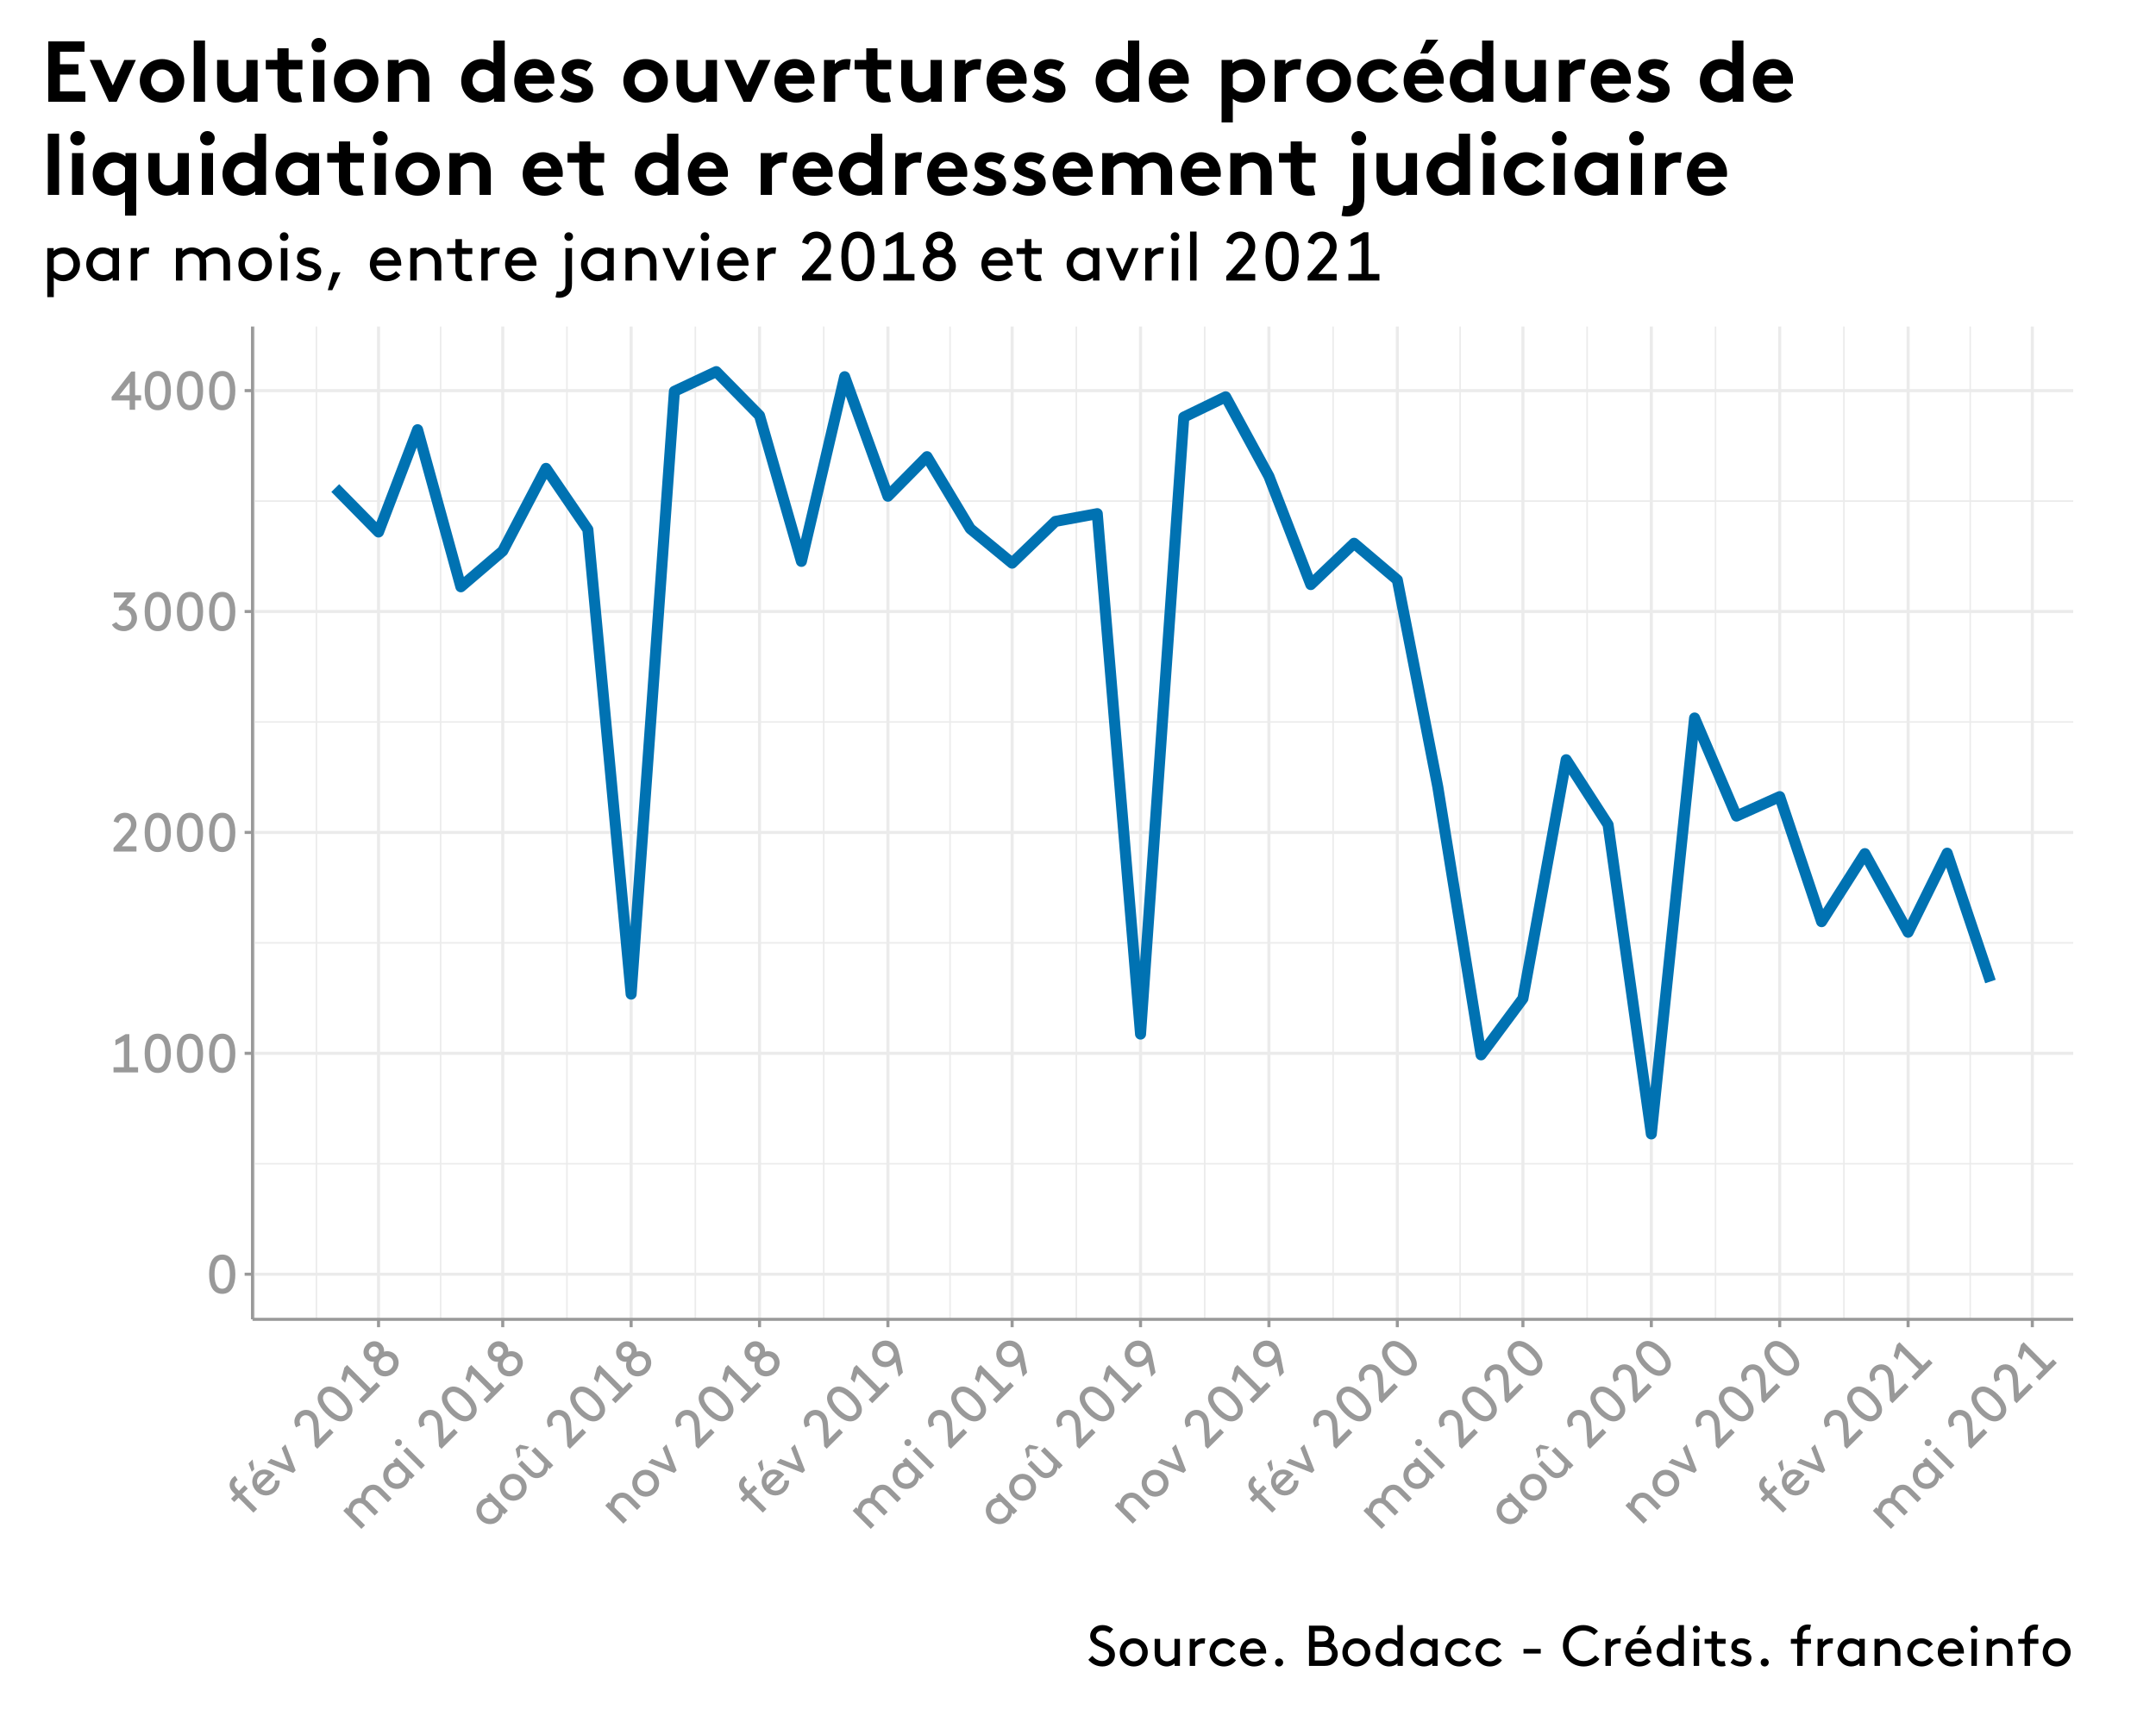 <?xml version="1.0" encoding="UTF-8"?>
<svg xmlns="http://www.w3.org/2000/svg" xmlns:xlink="http://www.w3.org/1999/xlink" width="750pt" height="599pt" viewBox="0 0 750 599" version="1.1">
<defs>
<g>
<symbol overflow="visible" id="glyph0-0">
<path style="stroke:none;" d="M 1.422 0 L 8.812 0 L 8.812 -13.297 L 1.422 -13.297 Z M 3.234 -11.594 L 7.016 -11.594 L 7.016 -1.703 L 3.234 -1.703 Z M 3.234 -11.594 "/>
</symbol>
<symbol overflow="visible" id="glyph0-1">
<path style="stroke:none;" d="M 8.266 -6.656 C 8.266 -3.984 7.688 -1.609 5.609 -1.609 C 3.516 -1.609 2.938 -3.984 2.938 -6.656 C 2.938 -9.312 3.516 -11.688 5.609 -11.688 C 7.688 -11.688 8.266 -9.312 8.266 -6.656 Z M 1.047 -6.656 C 1.047 -2.875 2.281 0.188 5.609 0.188 C 8.938 0.188 10.172 -2.875 10.172 -6.656 C 10.172 -10.438 8.938 -13.484 5.609 -13.484 C 2.281 -13.484 1.047 -10.438 1.047 -6.656 Z M 1.047 -6.656 "/>
</symbol>
<symbol overflow="visible" id="glyph0-2">
<path style="stroke:none;" d="M 1.422 0 L 9.969 0 L 9.969 -1.812 L 6.938 -1.812 L 6.938 -13.297 L 5.609 -13.297 L 2.094 -11.281 L 2.094 -9.406 L 5.031 -10.922 L 5.031 -1.812 L 1.422 -1.812 Z M 1.422 0 "/>
</symbol>
<symbol overflow="visible" id="glyph0-3">
<path style="stroke:none;" d="M 3.141 -9.922 C 3.484 -10.938 4.203 -11.688 5.391 -11.688 C 6.656 -11.688 7.5 -10.625 7.5 -9.484 C 7.5 -8.359 7.016 -7.625 5.969 -6.422 L 1.422 -1.234 L 1.422 0 L 9.406 0 L 9.406 -1.812 L 4.328 -1.812 L 7.859 -5.828 C 8.703 -6.797 9.406 -7.938 9.406 -9.484 C 9.406 -11.625 7.719 -13.484 5.422 -13.484 C 4.25 -13.484 2.172 -13.016 1.438 -10.469 Z M 3.141 -9.922 "/>
</symbol>
<symbol overflow="visible" id="glyph0-4">
<path style="stroke:none;" d="M 0.859 -2.094 C 1.641 -0.609 3.234 0.188 5.047 0.188 C 7.531 0.188 9.594 -1.75 9.594 -4.375 C 9.594 -6.594 8.016 -8.391 6 -8.703 L 8.938 -12.062 L 8.938 -13.297 L 1.516 -13.297 L 1.516 -11.5 L 6.125 -11.5 L 3.281 -8.156 L 3.281 -6.922 C 3.5 -6.969 4.078 -7.125 4.828 -7.125 C 6.5 -7.125 7.688 -5.969 7.688 -4.375 C 7.688 -2.781 6.438 -1.609 4.938 -1.609 C 3.844 -1.609 2.875 -2.172 2.438 -3 Z M 0.859 -2.094 "/>
</symbol>
<symbol overflow="visible" id="glyph0-5">
<path style="stroke:none;" d="M 0.766 -3.234 L 7.031 -3.234 L 7.031 0 L 8.938 0 L 8.938 -3.234 L 11.016 -3.234 L 11.016 -5.031 L 8.938 -5.031 L 8.938 -13.297 L 7.594 -13.297 L 0.766 -4.469 Z M 3.453 -5.031 L 7.031 -9.516 L 7.031 -5.031 Z M 3.453 -5.031 "/>
</symbol>
<symbol overflow="visible" id="glyph1-0">
<path style="stroke:none;" d="M 1 -1 L 6.234 -6.234 L -3.172 -15.641 L -8.406 -10.406 Z M -5.922 -10.484 L -3.25 -13.156 L 3.75 -6.156 L 1.078 -3.484 Z M -5.922 -10.484 "/>
</symbol>
<symbol overflow="visible" id="glyph1-1">
<path style="stroke:none;" d="M -4.547 -14.609 C -4.781 -14.5 -5.125 -14.219 -5.391 -13.953 C -6.25 -13.094 -6.609 -11.953 -6.406 -10.844 C -6.281 -10.156 -5.891 -9.516 -5.031 -8.656 L -4.5 -8.125 L -5.984 -6.641 L -4.844 -5.5 L -3.359 -6.984 L 1.812 -1.812 L 3.094 -3.094 L -2.078 -8.266 L -0.141 -10.203 L -1.281 -11.344 L -3.219 -9.406 L -3.797 -9.984 C -4.375 -10.562 -4.641 -10.953 -4.672 -11.359 C -4.75 -11.844 -4.531 -12.406 -4.172 -12.766 C -4 -12.938 -3.766 -13.109 -3.641 -13.172 Z M -4.547 -14.609 "/>
</symbol>
<symbol overflow="visible" id="glyph1-2">
<path style="stroke:none;" d="M -3.328 -11.453 L -3.938 -14.875 L -5.344 -13.469 L -4.203 -10.578 Z M 3.812 -9.594 C 3.719 -9.719 3.609 -9.828 3.562 -9.875 C 1.688 -11.75 -1.016 -11.891 -2.781 -10.125 C -4.562 -8.344 -4.438 -5.656 -2.547 -3.766 C -0.656 -1.875 2.156 -1.906 3.984 -3.734 C 5.281 -5.031 5.609 -6.484 5.484 -7.578 L 3.859 -7.547 C 3.906 -6.781 3.844 -5.812 2.891 -4.859 C 1.797 -3.766 0.078 -3.734 -1.047 -4.734 Z M -1.625 -9.062 C -0.875 -9.812 0.438 -9.969 1.422 -9.359 L -2.031 -5.906 C -2.609 -6.953 -2.438 -8.25 -1.625 -9.062 Z M -1.625 -9.062 "/>
</symbol>
<symbol overflow="visible" id="glyph1-3">
<path style="stroke:none;" d="M 2.875 -2.875 L 3.75 -3.75 L 0.188 -12.812 L -1.125 -11.5 L 1.297 -5.328 L -4.859 -7.766 L -6.188 -6.438 Z M 2.875 -2.875 "/>
</symbol>
<symbol overflow="visible" id="glyph1-4">
<path style="stroke:none;" d=""/>
</symbol>
<symbol overflow="visible" id="glyph1-5">
<path style="stroke:none;" d="M -4.797 -9.234 C -5.266 -10.203 -5.297 -11.234 -4.453 -12.078 C -3.562 -12.969 -2.219 -12.812 -1.406 -12 C -0.609 -11.203 -0.438 -10.344 -0.328 -8.766 L 0.125 -1.875 L 1 -1 L 6.656 -6.656 L 5.375 -7.938 L 1.781 -4.344 L 1.438 -9.688 C 1.344 -10.969 1.047 -12.266 -0.047 -13.359 C -1.562 -14.875 -4.078 -14.984 -5.703 -13.359 C -6.531 -12.531 -7.672 -10.734 -6.391 -8.422 Z M -4.797 -9.234 "/>
</symbol>
<symbol overflow="visible" id="glyph1-6">
<path style="stroke:none;" d="M 1.141 -10.547 C 3.031 -8.656 4.297 -6.578 2.828 -5.109 C 1.344 -3.625 -0.734 -4.891 -2.625 -6.781 C -4.5 -8.656 -5.781 -10.75 -4.297 -12.234 C -2.828 -13.703 -0.734 -12.422 1.141 -10.547 Z M -3.969 -5.438 C -1.297 -2.766 1.734 -1.484 4.094 -3.844 C 6.438 -6.188 5.156 -9.219 2.484 -11.891 C -0.188 -14.562 -3.219 -15.844 -5.562 -13.5 C -7.922 -11.141 -6.641 -8.109 -3.969 -5.438 Z M -3.969 -5.438 "/>
</symbol>
<symbol overflow="visible" id="glyph1-7">
<path style="stroke:none;" d="M 1 -1 L 7.047 -7.047 L 5.766 -8.328 L 3.625 -6.188 L -4.5 -14.312 L -5.438 -13.375 L -6.5 -9.469 L -5.172 -8.141 L -4.156 -11.281 L 2.281 -4.844 L -0.281 -2.281 Z M 1 -1 "/>
</symbol>
<symbol overflow="visible" id="glyph1-8">
<path style="stroke:none;" d="M 4.094 -3.844 C 5.906 -5.656 6 -8.375 4.344 -10.031 C 3.266 -11.109 1.703 -11.391 0.406 -11 C 0.562 -11.875 0.219 -12.938 -0.469 -13.625 C -1.844 -15 -4.078 -14.984 -5.562 -13.5 C -7.062 -12 -7.078 -9.766 -5.703 -8.391 C -5.016 -7.703 -3.953 -7.359 -3.062 -7.531 C -3.469 -6.219 -3.188 -4.656 -2.109 -3.578 C -0.453 -1.922 2.281 -2.031 4.094 -3.844 Z M -0.594 -8.531 C 0.469 -9.594 2.047 -9.641 3 -8.688 C 3.953 -7.734 3.891 -6.172 2.828 -5.109 C 1.75 -4.031 0.188 -3.969 -0.766 -4.922 C -1.719 -5.875 -1.672 -7.453 -0.594 -8.531 Z M -4.297 -12.234 C -3.562 -12.969 -2.484 -12.953 -1.812 -12.281 C -1.156 -11.625 -1.141 -10.547 -1.875 -9.812 C -2.625 -9.062 -3.703 -9.078 -4.359 -9.734 C -5.031 -10.406 -5.047 -11.484 -4.297 -12.234 Z M -4.297 -12.234 "/>
</symbol>
<symbol overflow="visible" id="glyph1-9">
<path style="stroke:none;" d="M -5.172 -7.453 L 1.141 -1.141 L 2.422 -2.422 L -1.922 -6.766 C -1.984 -7.547 -1.828 -8.641 -1.047 -9.422 C -0.562 -9.906 0.109 -10.172 0.719 -10.094 C 1.219 -10.062 1.719 -9.844 2.359 -9.203 L 5.781 -5.781 L 7.047 -7.047 L 3.828 -10.266 C 3.375 -10.719 2.984 -11.047 2.609 -11.297 C 2.594 -12.125 2.719 -13.188 3.641 -14.109 C 4.094 -14.562 4.734 -14.797 5.359 -14.734 C 5.859 -14.703 6.344 -14.469 6.984 -13.828 L 10.406 -10.406 L 11.688 -11.688 L 8.469 -14.906 C 7.406 -15.969 6.594 -16.406 5.719 -16.5 C 4.531 -16.625 3.312 -16.219 2.422 -15.328 C 1.266 -14.172 1.047 -13.016 1.062 -11.875 C -0.094 -11.969 -1.297 -11.609 -2.219 -10.688 C -3.078 -9.828 -3.359 -8.609 -3.344 -8.094 L -3.938 -8.688 Z M -5.172 -7.453 "/>
</symbol>
<symbol overflow="visible" id="glyph1-10">
<path style="stroke:none;" d="M 5.75 -5.75 L 6.984 -6.984 L 0.672 -13.297 L -0.562 -12.062 L 0.016 -11.484 C -1.062 -11.406 -1.969 -10.938 -2.672 -10.234 C -3.266 -9.641 -3.641 -8.953 -3.812 -8.281 C -4.203 -6.766 -3.812 -5.031 -2.547 -3.766 C -1.281 -2.5 0.422 -2.109 1.938 -2.5 C 2.641 -2.672 3.359 -3.109 3.922 -3.672 C 4.672 -4.422 5.109 -5.359 5.172 -6.328 Z M 3.734 -7.703 C 3.891 -6.672 3.547 -5.703 2.906 -5.062 C 1.672 -3.828 -0.156 -3.906 -1.281 -5.031 C -2.375 -6.125 -2.547 -7.922 -1.328 -9.141 C -0.562 -9.906 0.484 -10.172 1.375 -10.062 Z M 3.734 -7.703 "/>
</symbol>
<symbol overflow="visible" id="glyph1-11">
<path style="stroke:none;" d="M 1.141 -1.141 L 2.422 -2.422 L -3.891 -8.734 L -5.172 -7.453 Z M -7.625 -9.5 C -7.156 -9.031 -6.422 -9.016 -5.938 -9.5 C -5.469 -9.969 -5.469 -10.719 -5.938 -11.188 C -6.406 -11.656 -7.156 -11.656 -7.625 -11.188 C -8.109 -10.703 -8.094 -9.969 -7.625 -9.5 Z M -7.625 -9.5 "/>
</symbol>
<symbol overflow="visible" id="glyph1-12">
<path style="stroke:none;" d="M -2.547 -3.766 C -0.672 -1.891 2.125 -1.875 3.984 -3.734 C 5.859 -5.609 5.859 -8.422 3.984 -10.297 C 2.109 -12.172 -0.719 -12.188 -2.594 -10.312 C -4.453 -8.453 -4.422 -5.641 -2.547 -3.766 Z M -1.281 -5.031 C -2.438 -6.188 -2.531 -7.938 -1.375 -9.094 C -0.203 -10.266 1.547 -10.172 2.703 -9.016 C 3.859 -7.859 3.953 -6.109 2.781 -4.938 C 1.625 -3.781 -0.125 -3.875 -1.281 -5.031 Z M -1.281 -5.031 "/>
</symbol>
<symbol overflow="visible" id="glyph1-13">
<path style="stroke:none;" d="M -4.578 -10.203 L -4.688 -12.625 L -2.281 -12.5 L -1.406 -13.375 L -4.703 -14.109 L -6.188 -12.625 L -5.453 -9.328 Z M 3.953 -3.703 C 4.828 -4.578 5.094 -5.719 5.094 -6.25 L 5.672 -5.672 L 6.922 -6.922 L 0.609 -13.234 L -0.672 -11.953 L 3.656 -7.625 C 3.734 -6.828 3.578 -5.734 2.781 -4.938 C 2.297 -4.453 1.625 -4.219 1.031 -4.281 C 0.531 -4.312 0.031 -4.531 -0.609 -5.172 L -4.031 -8.594 L -5.312 -7.312 L -2.094 -4.094 C -1.031 -3.031 -0.234 -2.609 0.656 -2.5 C 1.844 -2.375 3.047 -2.797 3.953 -3.703 Z M 3.953 -3.703 "/>
</symbol>
<symbol overflow="visible" id="glyph1-14">
<path style="stroke:none;" d="M -3.938 -8.688 L -5.172 -7.453 L 1.141 -1.141 L 2.422 -2.422 L -1.922 -6.766 C -2 -7.594 -1.828 -8.641 -1 -9.469 C -0.484 -9.984 0.234 -10.234 0.906 -10.156 C 1.422 -10.109 1.938 -9.875 2.75 -9.062 L 5.906 -5.906 L 7.188 -7.188 L 4.094 -10.281 C 3.016 -11.359 2.141 -11.797 1.234 -11.922 C 0.016 -12.047 -1.25 -11.656 -2.172 -10.734 C -3.094 -9.812 -3.312 -8.75 -3.344 -8.094 Z M -3.938 -8.688 "/>
</symbol>
<symbol overflow="visible" id="glyph1-15">
<path style="stroke:none;" d="M 0.531 -10.25 C 0.5 -9.594 0.156 -8.875 -0.453 -8.266 C -1.547 -7.172 -3.266 -7.297 -4.328 -8.359 C -5.375 -9.406 -5.453 -11.078 -4.328 -12.203 C -3.234 -13.297 -1.562 -13.281 -0.453 -12.172 C 0.078 -11.641 0.359 -11.078 0.531 -10.25 Z M 2.25 -2.25 L 3.75 -3.75 L 2.609 -9.359 C 2.406 -10.312 2.203 -11.172 1.969 -11.812 C 1.641 -12.578 1.281 -13.094 0.828 -13.547 C -0.922 -15.297 -3.703 -15.359 -5.594 -13.469 C -7.469 -11.594 -7.438 -8.781 -5.641 -6.984 C -3.828 -5.172 -1.062 -5.188 0.672 -6.922 C 0.828 -7.078 1 -7.25 1.141 -7.453 Z M 2.25 -2.25 "/>
</symbol>
<symbol overflow="visible" id="glyph2-0">
<path style="stroke:none;" d="M 1.797 0 L 11.141 0 L 11.141 -16.797 L 1.797 -16.797 Z M 4.078 -14.641 L 8.859 -14.641 L 8.859 -2.156 L 4.078 -2.156 Z M 4.078 -14.641 "/>
</symbol>
<symbol overflow="visible" id="glyph2-1">
<path style="stroke:none;" d="M 4.312 -0.984 C 5.234 -0.188 6.391 0.234 7.734 0.234 C 8.734 0.234 9.797 -0.047 10.562 -0.5 C 12.266 -1.516 13.438 -3.391 13.438 -5.641 C 13.438 -7.891 12.234 -9.797 10.531 -10.797 C 9.766 -11.25 8.828 -11.516 7.781 -11.516 C 6.5 -11.516 5.281 -11.141 4.25 -10.25 L 4.25 -11.281 L 2.047 -11.281 L 2.047 5.766 L 4.312 5.766 Z M 4.312 -7.75 C 5.016 -8.656 6.172 -9.359 7.531 -9.359 C 9.719 -9.359 11.156 -7.609 11.156 -5.641 C 11.156 -3.625 9.594 -1.922 7.422 -1.922 C 6.266 -1.922 5.094 -2.5 4.312 -3.531 Z M 4.312 -7.75 "/>
</symbol>
<symbol overflow="visible" id="glyph2-2">
<path style="stroke:none;" d="M 10.266 0 L 12.484 0 L 12.484 -11.281 L 10.266 -11.281 L 10.266 -10.25 C 9.234 -11.141 8.016 -11.516 6.75 -11.516 C 5.688 -11.516 4.75 -11.25 3.984 -10.797 C 2.281 -9.797 1.078 -7.891 1.078 -5.641 C 1.078 -3.391 2.25 -1.516 3.953 -0.5 C 4.734 -0.047 5.781 0.234 6.797 0.234 C 8.141 0.234 9.359 -0.219 10.266 -1.031 Z M 10.203 -3.531 C 9.438 -2.5 8.25 -1.922 7.109 -1.922 C 4.922 -1.922 3.359 -3.625 3.359 -5.641 C 3.359 -7.609 4.797 -9.359 6.984 -9.359 C 8.359 -9.359 9.5 -8.656 10.203 -7.75 Z M 10.203 -3.531 "/>
</symbol>
<symbol overflow="visible" id="glyph2-3">
<path style="stroke:none;" d="M 8.516 -11.453 C 8.25 -11.5 7.875 -11.516 7.625 -11.516 C 5.969 -11.516 4.797 -10.75 4.25 -9.984 L 4.25 -11.281 L 2.047 -11.281 L 2.047 0 L 4.312 0 L 4.312 -7.469 C 4.938 -8.547 6.188 -9.359 7.375 -9.359 C 7.734 -9.359 7.984 -9.344 8.25 -9.266 Z M 8.516 -11.453 "/>
</symbol>
<symbol overflow="visible" id="glyph2-4">
<path style="stroke:none;" d=""/>
</symbol>
<symbol overflow="visible" id="glyph2-5">
<path style="stroke:none;" d="M 2.047 -11.281 L 2.047 0 L 4.312 0 L 4.312 -7.75 C 4.969 -8.516 6.094 -9.359 7.484 -9.359 C 8.359 -9.359 9.172 -8.969 9.672 -8.375 C 10.078 -7.891 10.312 -7.266 10.312 -6.125 L 10.312 0 L 12.594 0 L 12.594 -5.766 C 12.594 -6.547 12.531 -7.203 12.406 -7.75 C 13.156 -8.516 14.203 -9.359 15.844 -9.359 C 16.688 -9.359 17.453 -8.969 17.953 -8.375 C 18.359 -7.891 18.594 -7.266 18.594 -6.125 L 18.594 0 L 20.875 0 L 20.875 -5.766 C 20.875 -7.656 20.547 -8.766 19.844 -9.625 C 18.906 -10.797 17.453 -11.516 15.844 -11.516 C 13.797 -11.516 12.578 -10.688 11.547 -9.641 C 10.609 -10.781 9.219 -11.516 7.562 -11.516 C 6.031 -11.516 4.703 -10.703 4.25 -10.203 L 4.25 -11.281 Z M 2.047 -11.281 "/>
</symbol>
<symbol overflow="visible" id="glyph2-6">
<path style="stroke:none;" d="M 1.078 -5.641 C 1.078 -2.281 3.578 0.234 6.906 0.234 C 10.25 0.234 12.75 -2.281 12.75 -5.641 C 12.75 -9 10.25 -11.516 6.906 -11.516 C 3.578 -11.516 1.078 -9 1.078 -5.641 Z M 3.359 -5.641 C 3.359 -7.703 4.828 -9.359 6.906 -9.359 C 9 -9.359 10.469 -7.703 10.469 -5.641 C 10.469 -3.578 9 -1.922 6.906 -1.922 C 4.828 -1.922 3.359 -3.578 3.359 -5.641 Z M 3.359 -5.641 "/>
</symbol>
<symbol overflow="visible" id="glyph2-7">
<path style="stroke:none;" d="M 2.047 0 L 4.312 0 L 4.312 -11.281 L 2.047 -11.281 Z M 1.688 -15.281 C 1.688 -14.453 2.328 -13.797 3.172 -13.797 C 4.016 -13.797 4.688 -14.453 4.688 -15.281 C 4.688 -16.125 4.016 -16.797 3.172 -16.797 C 2.328 -16.797 1.688 -16.125 1.688 -15.281 Z M 1.688 -15.281 "/>
</symbol>
<symbol overflow="visible" id="glyph2-8">
<path style="stroke:none;" d="M 0.953 -1.312 C 2.203 -0.312 3.719 0.234 5.516 0.234 C 7.734 0.234 9.719 -1.078 9.719 -3.219 C 9.719 -5.547 7.391 -6.344 5.609 -6.797 C 4.484 -7.078 3.594 -7.344 3.594 -8.109 C 3.594 -9 4.531 -9.531 5.641 -9.531 C 6.547 -9.531 7.375 -9.172 8.062 -8.641 L 9.234 -10.266 C 8.359 -10.984 7.156 -11.516 5.5 -11.516 C 3.484 -11.516 1.312 -10.422 1.312 -7.984 C 1.312 -6.406 2.547 -5.547 3.906 -5.094 C 5.562 -4.531 7.438 -4.469 7.438 -3.172 C 7.438 -2.281 6.453 -1.75 5.469 -1.75 C 4.344 -1.75 3.188 -2.188 2.141 -3 Z M 0.953 -1.312 "/>
</symbol>
<symbol overflow="visible" id="glyph2-9">
<path style="stroke:none;" d="M 2.875 -2.875 L 1.078 3.359 L 2.641 3.359 L 5.516 -2.875 Z M 2.875 -2.875 "/>
</symbol>
<symbol overflow="visible" id="glyph2-10">
<path style="stroke:none;" d="M 11.969 -5.156 C 12 -5.375 12 -5.547 12 -5.641 C 12 -8.969 9.719 -11.516 6.578 -11.516 C 3.391 -11.516 1.078 -9.031 1.078 -5.641 C 1.078 -2.25 3.625 0.234 6.906 0.234 C 9.219 0.234 10.828 -0.797 11.656 -1.875 L 10.172 -3.281 C 9.531 -2.562 8.609 -1.75 6.938 -1.75 C 4.969 -1.75 3.406 -3.266 3.281 -5.156 Z M 6.641 -9.531 C 7.984 -9.531 9.281 -8.516 9.625 -7.078 L 3.484 -7.078 C 3.859 -8.547 5.188 -9.531 6.641 -9.531 Z M 6.641 -9.531 "/>
</symbol>
<symbol overflow="visible" id="glyph2-11">
<path style="stroke:none;" d="M 4.25 -11.281 L 2.047 -11.281 L 2.047 0 L 4.312 0 L 4.312 -7.75 C 4.984 -8.562 6.078 -9.359 7.562 -9.359 C 8.5 -9.359 9.359 -8.922 9.891 -8.25 C 10.297 -7.75 10.562 -7.078 10.562 -5.641 L 10.562 0 L 12.844 0 L 12.844 -5.516 C 12.844 -7.469 12.453 -8.609 11.734 -9.531 C 10.781 -10.75 9.281 -11.516 7.625 -11.516 C 6 -11.516 4.844 -10.781 4.25 -10.203 Z M 4.25 -11.281 "/>
</symbol>
<symbol overflow="visible" id="glyph2-12">
<path style="stroke:none;" d="M 8.547 -2.062 C 8.203 -1.969 7.625 -1.922 7.297 -1.922 C 6.703 -1.922 6.047 -2.141 5.734 -2.516 C 5.453 -2.859 5.406 -3.359 5.406 -3.953 L 5.406 -9.234 L 9 -9.234 L 9 -11.281 L 5.406 -11.281 L 5.406 -14.406 L 3.125 -14.406 L 3.125 -11.281 L 0.234 -11.281 L 0.234 -9.234 L 3.125 -9.234 L 3.125 -4.078 C 3.125 -2.859 3.359 -1.828 4.031 -1.078 C 4.75 -0.266 5.812 0.234 7.219 0.234 C 7.875 0.234 8.562 0.141 9 0 Z M 8.547 -2.062 "/>
</symbol>
<symbol overflow="visible" id="glyph2-13">
<path style="stroke:none;" d="M 2.156 -15.281 C 2.156 -14.453 2.812 -13.797 3.641 -13.797 C 4.484 -13.797 5.156 -14.453 5.156 -15.281 C 5.156 -16.125 4.484 -16.797 3.641 -16.797 C 2.812 -16.797 2.156 -16.125 2.156 -15.281 Z M 2.516 1.031 C 2.516 2.062 2.406 2.641 2.094 3.047 C 1.703 3.547 1.016 3.844 0.359 3.844 C 0.047 3.844 -0.312 3.797 -0.484 3.75 L -0.953 5.828 C -0.641 5.922 -0.094 6 0.391 6 C 1.922 6 3.266 5.297 4.078 4.125 C 4.578 3.406 4.797 2.469 4.797 0.953 L 4.797 -11.281 L 2.516 -11.281 Z M 2.516 1.031 "/>
</symbol>
<symbol overflow="visible" id="glyph2-14">
<path style="stroke:none;" d="M 5.141 0 L 6.719 0 L 11.609 -11.281 L 9.266 -11.281 L 5.922 -3.594 L 2.594 -11.281 L 0.234 -11.281 Z M 5.141 0 "/>
</symbol>
<symbol overflow="visible" id="glyph2-15">
<path style="stroke:none;" d="M 3.953 -12.531 C 4.391 -13.828 5.297 -14.766 6.812 -14.766 C 8.406 -14.766 9.484 -13.422 9.484 -11.969 C 9.484 -10.562 8.859 -9.625 7.531 -8.109 L 1.797 -1.562 L 1.797 0 L 11.875 0 L 11.875 -2.281 L 5.469 -2.281 L 9.938 -7.375 C 10.984 -8.594 11.875 -10.031 11.875 -11.969 C 11.875 -14.688 9.75 -17.047 6.844 -17.047 C 5.375 -17.047 2.734 -16.438 1.828 -13.219 Z M 3.953 -12.531 "/>
</symbol>
<symbol overflow="visible" id="glyph2-16">
<path style="stroke:none;" d="M 10.438 -8.406 C 10.438 -5.047 9.719 -2.047 7.078 -2.047 C 4.438 -2.047 3.719 -5.047 3.719 -8.406 C 3.719 -11.766 4.438 -14.766 7.078 -14.766 C 9.719 -14.766 10.438 -11.766 10.438 -8.406 Z M 1.312 -8.406 C 1.312 -3.625 2.875 0.234 7.078 0.234 C 11.281 0.234 12.844 -3.625 12.844 -8.406 C 12.844 -13.172 11.281 -17.047 7.078 -17.047 C 2.875 -17.047 1.312 -13.172 1.312 -8.406 Z M 1.312 -8.406 "/>
</symbol>
<symbol overflow="visible" id="glyph2-17">
<path style="stroke:none;" d="M 1.797 0 L 12.594 0 L 12.594 -2.281 L 8.766 -2.281 L 8.766 -16.797 L 7.078 -16.797 L 2.641 -14.25 L 2.641 -11.875 L 6.359 -13.797 L 6.359 -2.281 L 1.797 -2.281 Z M 1.797 0 "/>
</symbol>
<symbol overflow="visible" id="glyph2-18">
<path style="stroke:none;" d="M 7.078 0.234 C 10.312 0.234 12.844 -2.141 12.844 -5.094 C 12.844 -7.016 11.719 -8.656 10.172 -9.484 C 11.109 -10.109 11.766 -11.375 11.766 -12.594 C 11.766 -15.047 9.75 -17.047 7.078 -17.047 C 4.422 -17.047 2.406 -15.047 2.406 -12.594 C 2.406 -11.375 3.047 -10.109 3.984 -9.484 C 2.453 -8.656 1.312 -7.016 1.312 -5.094 C 1.312 -2.141 3.844 0.234 7.078 0.234 Z M 7.078 -8.156 C 9 -8.156 10.438 -6.797 10.438 -5.094 C 10.438 -3.391 9 -2.047 7.078 -2.047 C 5.156 -2.047 3.719 -3.391 3.719 -5.094 C 3.719 -6.797 5.156 -8.156 7.078 -8.156 Z M 7.078 -14.766 C 8.406 -14.766 9.359 -13.797 9.359 -12.594 C 9.359 -11.406 8.406 -10.438 7.078 -10.438 C 5.766 -10.438 4.797 -11.406 4.797 -12.594 C 4.797 -13.797 5.766 -14.766 7.078 -14.766 Z M 7.078 -14.766 "/>
</symbol>
<symbol overflow="visible" id="glyph2-19">
<path style="stroke:none;" d="M 2.047 0 L 4.312 0 L 4.312 -17.047 L 2.047 -17.047 Z M 2.047 0 "/>
</symbol>
<symbol overflow="visible" id="glyph3-0">
<path style="stroke:none;" d="M 2.25 0 L 14.844 0 L 14.844 -21 L 2.25 -21 Z M 5.844 -17.547 L 11.25 -17.547 L 11.25 -3.453 L 5.844 -3.453 Z M 5.844 -17.547 "/>
</symbol>
<symbol overflow="visible" id="glyph3-1">
<path style="stroke:none;" d="M 15 -17.406 L 15 -21 L 2.406 -21 L 2.406 0 L 15.297 0 L 15.297 -3.594 L 6.453 -3.594 L 6.453 -9.453 L 12.906 -9.453 L 12.906 -13.047 L 6.453 -13.047 L 6.453 -17.406 Z M 15 -17.406 "/>
</symbol>
<symbol overflow="visible" id="glyph3-2">
<path style="stroke:none;" d="M 4.344 -14.547 L 0.297 -14.547 L 6.984 0 L 9.688 0 L 16.375 -14.547 L 12.328 -14.547 L 8.344 -5.672 Z M 4.344 -14.547 "/>
</symbol>
<symbol overflow="visible" id="glyph3-3">
<path style="stroke:none;" d="M 1.047 -7.266 C 1.047 -3.062 4.375 0.297 8.797 0.297 C 13.203 0.297 16.531 -3.062 16.531 -7.266 C 16.531 -11.453 13.203 -14.844 8.797 -14.844 C 4.375 -14.844 1.047 -11.453 1.047 -7.266 Z M 4.953 -7.266 C 4.953 -9.453 6.516 -11.25 8.797 -11.25 C 11.062 -11.25 12.625 -9.453 12.625 -7.266 C 12.625 -5.062 11.062 -3.297 8.797 -3.297 C 6.516 -3.297 4.953 -5.062 4.953 -7.266 Z M 4.953 -7.266 "/>
</symbol>
<symbol overflow="visible" id="glyph3-4">
<path style="stroke:none;" d="M 6.156 -21.297 L 2.25 -21.297 L 2.25 0 L 6.156 0 Z M 6.156 -21.297 "/>
</symbol>
<symbol overflow="visible" id="glyph3-5">
<path style="stroke:none;" d="M 12.156 -14.547 L 12.156 -5.094 C 11.609 -4.406 10.406 -3.297 8.766 -3.297 C 8.016 -3.297 7.172 -3.547 6.562 -4.203 C 6.125 -4.703 5.844 -5.375 5.844 -6.688 L 5.844 -14.547 L 1.953 -14.547 L 1.953 -6.844 C 1.953 -4.688 2.484 -3.188 3.422 -2.047 C 4.562 -0.625 6.359 0.297 8.375 0.297 C 9.781 0.297 11.156 -0.156 12.297 -1.172 L 12.297 0 L 16.047 0 L 16.047 -14.547 Z M 12.156 -14.547 "/>
</symbol>
<symbol overflow="visible" id="glyph3-6">
<path style="stroke:none;" d="M 12.594 -3.297 C 12.328 -3.234 11.578 -3.156 11.016 -3.156 C 10.047 -3.156 9.422 -3.422 9.031 -3.875 C 8.703 -4.266 8.547 -4.797 8.547 -5.703 L 8.547 -11.25 L 13.344 -11.25 L 13.344 -14.547 L 8.547 -14.547 L 8.547 -18.594 L 4.656 -18.594 L 4.656 -14.547 L 0.594 -14.547 L 0.594 -11.25 L 4.656 -11.25 L 4.656 -6.156 C 4.656 -4.078 4.984 -2.797 5.734 -1.797 C 6.719 -0.484 8.438 0.297 10.766 0.297 C 11.516 0.297 12.688 0.188 13.203 0 Z M 12.594 -3.297 "/>
</symbol>
<symbol overflow="visible" id="glyph3-7">
<path style="stroke:none;" d="M 6.156 -14.547 L 2.25 -14.547 L 2.25 0 L 6.156 0 Z M 1.656 -19.703 C 1.656 -18.297 2.797 -17.219 4.203 -17.219 C 5.609 -17.219 6.75 -18.297 6.75 -19.703 C 6.75 -21.125 5.609 -22.203 4.203 -22.203 C 2.797 -22.203 1.656 -21.125 1.656 -19.703 Z M 1.656 -19.703 "/>
</symbol>
<symbol overflow="visible" id="glyph3-8">
<path style="stroke:none;" d="M 6.156 0 L 6.156 -9.453 C 6.688 -10.203 8.047 -11.25 9.688 -11.25 C 10.594 -11.25 11.375 -10.953 11.875 -10.438 C 12.422 -9.906 12.75 -9.156 12.75 -7.703 L 12.75 0 L 16.656 0 L 16.656 -7.406 C 16.656 -9.906 16.109 -11.375 15.156 -12.516 C 13.953 -13.953 12.125 -14.844 10.109 -14.844 C 8.484 -14.844 7.109 -14.281 6 -13.375 L 6 -14.547 L 2.25 -14.547 L 2.25 0 Z M 6.156 0 "/>
</symbol>
<symbol overflow="visible" id="glyph3-9">
<path style="stroke:none;" d=""/>
</symbol>
<symbol overflow="visible" id="glyph3-10">
<path style="stroke:none;" d="M 12.297 -5.094 C 11.547 -4.016 10.266 -3.297 8.797 -3.297 C 6.594 -3.297 4.953 -4.984 4.953 -7.266 C 4.953 -9.359 6.422 -11.25 8.703 -11.25 C 10.203 -11.25 11.484 -10.531 12.297 -9.453 Z M 16.203 0 L 16.203 -21.297 L 12.297 -21.297 L 12.297 -13.5 C 11.156 -14.406 9.781 -14.844 8.188 -14.844 C 4.234 -14.844 1.047 -11.547 1.047 -7.266 C 1.047 -5.281 1.766 -3.484 2.906 -2.156 C 4.203 -0.656 6.234 0.297 8.406 0.297 C 9.875 0.297 11.25 -0.156 12.453 -1.172 L 12.453 0 Z M 16.203 0 "/>
</symbol>
<symbol overflow="visible" id="glyph3-11">
<path style="stroke:none;" d="M 12.422 -4.531 C 11.734 -3.781 10.406 -2.844 8.766 -2.844 C 6.688 -2.844 5.047 -4.266 4.828 -6.297 L 14.906 -6.297 C 14.969 -6.625 15 -7.016 15 -7.406 C 15 -11.453 12.156 -14.844 8.125 -14.844 C 3.812 -14.844 1.047 -11.312 1.047 -7.266 C 1.047 -2.703 4.312 0.297 8.672 0.297 C 10.922 0.297 13.234 -0.625 14.641 -2.312 Z M 5.016 -9.156 C 5.188 -10.469 6.516 -11.703 8.125 -11.703 C 9.719 -11.703 10.891 -10.438 11.016 -9.156 Z M 5.016 -9.156 "/>
</symbol>
<symbol overflow="visible" id="glyph3-12">
<path style="stroke:none;" d="M 0.812 -1.656 C 2.516 -0.391 4.656 0.297 6.656 0.297 C 9.719 0.297 12.453 -1.406 12.453 -4.203 C 12.453 -9.234 5.406 -8.484 5.406 -10.375 C 5.406 -11.125 6.297 -11.547 7.375 -11.547 C 8.438 -11.547 9.422 -11.094 10.172 -10.562 L 12 -13.375 C 11.047 -14.125 8.969 -14.844 7.078 -14.844 C 4.203 -14.844 1.5 -13.109 1.5 -10.312 C 1.5 -5.641 8.547 -6.422 8.547 -4.234 C 8.547 -3.516 7.734 -3 6.688 -3 C 5.219 -3 3.688 -3.547 2.703 -4.438 Z M 0.812 -1.656 "/>
</symbol>
<symbol overflow="visible" id="glyph3-13">
<path style="stroke:none;" d="M 11.547 -14.734 C 11.125 -14.797 10.797 -14.844 10.234 -14.844 C 8.453 -14.844 6.875 -14.156 6 -13.078 L 6 -14.547 L 2.25 -14.547 L 2.25 0 L 6.156 0 L 6.156 -9.156 C 6.625 -10.016 7.984 -11.25 9.688 -11.25 C 10.266 -11.25 10.828 -11.188 11.094 -11.094 Z M 11.547 -14.734 "/>
</symbol>
<symbol overflow="visible" id="glyph3-14">
<path style="stroke:none;" d="M 2.25 7.203 L 6.156 7.203 L 6.156 -1.016 C 7.312 -0.125 8.578 0.297 10.047 0.297 C 12.203 0.297 14.281 -0.656 15.562 -2.156 C 16.703 -3.484 17.406 -5.281 17.406 -7.266 C 17.406 -11.547 14.219 -14.844 10.266 -14.844 C 8.609 -14.844 7.141 -14.312 6 -13.375 L 6 -14.547 L 2.25 -14.547 Z M 6.156 -9.453 C 6.953 -10.531 8.25 -11.25 9.75 -11.25 C 12.031 -11.25 13.5 -9.359 13.5 -7.266 C 13.5 -4.984 11.844 -3.297 9.656 -3.297 C 8.188 -3.297 6.906 -4.016 6.156 -5.094 Z M 6.156 -9.453 "/>
</symbol>
<symbol overflow="visible" id="glyph3-15">
<path style="stroke:none;" d="M 12.453 -5.219 C 11.812 -4.266 10.562 -3.297 8.969 -3.297 C 6.594 -3.297 4.953 -4.984 4.953 -7.266 C 4.953 -9.484 6.625 -11.25 8.875 -11.25 C 10.297 -11.25 11.453 -10.531 12.234 -9.516 L 15 -11.938 C 13.656 -13.688 11.406 -14.844 8.875 -14.844 C 4.438 -14.844 1.047 -11.484 1.047 -7.266 C 1.047 -3.062 4.344 0.297 8.844 0.297 C 11.578 0.297 13.734 -0.688 15.453 -2.969 Z M 12.453 -5.219 "/>
</symbol>
<symbol overflow="visible" id="glyph3-16">
<path style="stroke:none;" d="M 8.906 -21.594 L 6.812 -16.797 L 9.516 -16.797 L 13.109 -21.594 Z M 12.422 -4.531 C 11.734 -3.781 10.406 -2.844 8.766 -2.844 C 6.688 -2.844 5.047 -4.266 4.828 -6.297 L 14.906 -6.297 C 14.969 -6.625 15 -7.016 15 -7.406 C 15 -11.453 12.156 -14.844 8.125 -14.844 C 3.812 -14.844 1.047 -11.312 1.047 -7.266 C 1.047 -2.703 4.312 0.297 8.672 0.297 C 10.922 0.297 13.234 -0.625 14.641 -2.312 Z M 5.016 -9.156 C 5.188 -10.469 6.516 -11.703 8.125 -11.703 C 9.719 -11.703 10.891 -10.438 11.016 -9.156 Z M 5.016 -9.156 "/>
</symbol>
<symbol overflow="visible" id="glyph3-17">
<path style="stroke:none;" d="M 16.203 -14.547 L 12.453 -14.547 L 12.453 -13.375 C 11.312 -14.312 9.844 -14.844 8.188 -14.844 C 4.234 -14.844 1.047 -11.547 1.047 -7.266 C 1.047 -5.281 1.734 -3.484 2.875 -2.156 C 4.172 -0.656 6.234 0.297 8.406 0.297 C 9.875 0.297 11.125 -0.125 12.297 -1.016 L 12.297 7.203 L 16.203 7.203 Z M 12.297 -5.094 C 11.547 -4.016 10.266 -3.297 8.797 -3.297 C 6.594 -3.297 4.953 -4.984 4.953 -7.266 C 4.953 -9.359 6.422 -11.25 8.703 -11.25 C 10.203 -11.25 11.484 -10.531 12.297 -9.453 Z M 12.297 -5.094 "/>
</symbol>
<symbol overflow="visible" id="glyph3-18">
<path style="stroke:none;" d="M 12.297 -5.094 C 11.547 -4.016 10.266 -3.297 8.797 -3.297 C 6.594 -3.297 4.953 -4.984 4.953 -7.266 C 4.953 -9.359 6.422 -11.25 8.703 -11.25 C 10.203 -11.25 11.484 -10.531 12.297 -9.453 Z M 16.203 -14.547 L 12.453 -14.547 L 12.453 -13.375 C 11.312 -14.312 9.844 -14.844 8.188 -14.844 C 4.234 -14.844 1.047 -11.547 1.047 -7.266 C 1.047 -5.281 1.766 -3.484 2.906 -2.156 C 4.203 -0.656 6.234 0.297 8.406 0.297 C 9.875 0.297 11.25 -0.156 12.453 -1.172 L 12.453 0 L 16.203 0 Z M 16.203 -14.547 "/>
</symbol>
<symbol overflow="visible" id="glyph3-19">
<path style="stroke:none;" d="M 6.156 0 L 6.156 -9.453 C 6.688 -10.141 7.891 -11.25 9.547 -11.25 C 10.297 -11.25 11.125 -11.016 11.734 -10.344 C 12.188 -9.844 12.453 -9.188 12.453 -7.859 L 12.453 0 L 16.344 0 L 16.344 -7.703 C 16.344 -8.312 16.297 -8.844 16.234 -9.328 C 16.734 -10.078 18.062 -11.25 19.734 -11.25 C 20.484 -11.25 21.328 -11.016 21.938 -10.344 C 22.375 -9.844 22.656 -9.188 22.656 -7.859 L 22.656 0 L 26.547 0 L 26.547 -7.703 C 26.547 -9.875 26.016 -11.375 25.078 -12.516 C 23.906 -13.953 21.984 -14.844 19.984 -14.844 C 17.812 -14.844 15.984 -13.797 14.812 -12.562 C 13.688 -13.953 11.906 -14.844 9.938 -14.844 C 8.516 -14.844 7.141 -14.406 6 -13.375 L 6 -14.547 L 2.25 -14.547 L 2.25 0 Z M 6.156 0 "/>
</symbol>
<symbol overflow="visible" id="glyph3-20">
<path style="stroke:none;" d="M -0.594 7.297 C -0.188 7.375 0.562 7.5 1.344 7.5 C 3.875 7.5 5.406 6.594 6.297 5.344 C 7.047 4.266 7.344 2.938 7.344 0.75 L 7.344 -14.547 L 3.453 -14.547 L 3.453 0.75 C 3.453 2.188 3.266 2.812 2.875 3.234 C 2.453 3.688 1.828 3.906 1.016 3.906 C 0.812 3.906 0.266 3.844 0 3.75 Z M 2.844 -19.703 C 2.844 -18.297 3.984 -17.219 5.406 -17.219 C 6.812 -17.219 7.953 -18.297 7.953 -19.703 C 7.953 -21.125 6.812 -22.203 5.406 -22.203 C 3.984 -22.203 2.844 -21.125 2.844 -19.703 Z M 2.844 -19.703 "/>
</symbol>
<symbol overflow="visible" id="glyph4-0">
<path style="stroke:none;" d="M 1.5 0 L 9.281 0 L 9.281 -14 L 1.5 -14 Z M 3.406 -12.203 L 7.375 -12.203 L 7.375 -1.797 L 3.406 -1.797 Z M 3.406 -12.203 "/>
</symbol>
<symbol overflow="visible" id="glyph4-1">
<path style="stroke:none;" d="M 0.594 -2.141 C 1.844 -0.641 3.578 0.203 5.5 0.203 C 7.938 0.203 9.844 -1.406 9.844 -3.859 C 9.844 -5.453 8.953 -6.438 8.016 -7.062 C 6.219 -8.266 3.234 -8.641 3.234 -10.422 C 3.234 -11.641 4.406 -12.297 5.562 -12.297 C 6.438 -12.297 7.297 -11.984 8.062 -11.344 L 9.234 -12.797 C 8.5 -13.422 7.266 -14.203 5.484 -14.203 C 3.047 -14.203 1.234 -12.516 1.234 -10.484 C 1.234 -9.016 2.016 -8.062 3.016 -7.406 C 4.875 -6.188 7.844 -5.938 7.844 -3.797 C 7.844 -2.547 6.703 -1.703 5.406 -1.703 C 3.953 -1.703 2.797 -2.5 1.984 -3.5 Z M 0.594 -2.141 "/>
</symbol>
<symbol overflow="visible" id="glyph4-2">
<path style="stroke:none;" d="M 0.906 -4.703 C 0.906 -1.906 2.984 0.203 5.766 0.203 C 8.547 0.203 10.625 -1.906 10.625 -4.703 C 10.625 -7.5 8.547 -9.594 5.766 -9.594 C 2.984 -9.594 0.906 -7.5 0.906 -4.703 Z M 2.797 -4.703 C 2.797 -6.422 4.016 -7.797 5.766 -7.797 C 7.5 -7.797 8.719 -6.422 8.719 -4.703 C 8.719 -2.984 7.5 -1.594 5.766 -1.594 C 4.016 -1.594 2.797 -2.984 2.797 -4.703 Z M 2.797 -4.703 "/>
</symbol>
<symbol overflow="visible" id="glyph4-3">
<path style="stroke:none;" d="M 5.703 0.203 C 7 0.203 8.047 -0.453 8.453 -0.859 L 8.453 0 L 10.297 0 L 10.297 -9.406 L 8.406 -9.406 L 8.406 -2.938 C 7.859 -2.297 6.922 -1.594 5.766 -1.594 C 5.047 -1.594 4.359 -1.922 3.938 -2.422 C 3.594 -2.812 3.406 -3.344 3.406 -4.297 L 3.406 -9.406 L 1.5 -9.406 L 1.5 -4.594 C 1.5 -3.016 1.781 -2.094 2.359 -1.375 C 3.141 -0.406 4.359 0.203 5.703 0.203 Z M 5.703 0.203 "/>
</symbol>
<symbol overflow="visible" id="glyph4-4">
<path style="stroke:none;" d="M 7.094 -9.547 C 6.875 -9.578 6.562 -9.594 6.359 -9.594 C 4.984 -9.594 4 -8.953 3.547 -8.312 L 3.547 -9.406 L 1.703 -9.406 L 1.703 0 L 3.594 0 L 3.594 -6.219 C 4.125 -7.125 5.156 -7.797 6.141 -7.797 C 6.438 -7.797 6.656 -7.781 6.875 -7.719 Z M 7.094 -9.547 "/>
</symbol>
<symbol overflow="visible" id="glyph4-5">
<path style="stroke:none;" d="M 8.641 -3.062 C 8.047 -2.266 7.156 -1.594 5.922 -1.594 C 4.125 -1.594 2.797 -2.859 2.797 -4.703 C 2.797 -6.484 4.094 -7.797 5.797 -7.797 C 7 -7.797 7.875 -7.094 8.406 -6.375 L 9.797 -7.562 C 8.922 -8.781 7.438 -9.594 5.797 -9.594 C 2.984 -9.594 0.906 -7.484 0.906 -4.703 C 0.906 -1.922 3.016 0.203 5.922 0.203 C 7.641 0.203 9.312 -0.703 10.094 -2 Z M 8.641 -3.062 "/>
</symbol>
<symbol overflow="visible" id="glyph4-6">
<path style="stroke:none;" d="M 9.984 -4.297 C 10 -4.484 10 -4.625 10 -4.703 C 10 -7.484 8.094 -9.594 5.484 -9.594 C 2.812 -9.594 0.906 -7.516 0.906 -4.703 C 0.906 -1.875 3.016 0.203 5.766 0.203 C 7.688 0.203 9.016 -0.656 9.719 -1.562 L 8.484 -2.734 C 7.938 -2.141 7.188 -1.453 5.781 -1.453 C 4.141 -1.453 2.844 -2.719 2.734 -4.297 Z M 5.547 -7.938 C 6.656 -7.938 7.734 -7.094 8.016 -5.906 L 2.906 -5.906 C 3.219 -7.125 4.312 -7.938 5.547 -7.938 Z M 5.547 -7.938 "/>
</symbol>
<symbol overflow="visible" id="glyph4-7">
<path style="stroke:none;" d="M 2.203 -1.203 C 2.203 -0.422 2.812 0.203 3.594 0.203 C 4.375 0.203 5 -0.422 5 -1.203 C 5 -1.984 4.375 -2.594 3.594 -2.594 C 2.812 -2.594 2.203 -1.984 2.203 -1.203 Z M 2.203 -1.203 "/>
</symbol>
<symbol overflow="visible" id="glyph4-8">
<path style="stroke:none;" d=""/>
</symbol>
<symbol overflow="visible" id="glyph4-9">
<path style="stroke:none;" d="M 3.797 -1.906 L 3.797 -6.594 L 6.844 -6.594 C 8.094 -6.594 8.703 -6.312 9.141 -5.875 C 9.547 -5.453 9.797 -4.906 9.797 -4.266 C 9.797 -3.625 9.547 -3.047 9.141 -2.625 C 8.703 -2.188 8.094 -1.906 6.844 -1.906 Z M 3.797 -8.5 L 3.797 -12.094 L 6.203 -12.094 C 7.312 -12.094 7.797 -11.875 8.125 -11.516 C 8.422 -11.203 8.594 -10.781 8.594 -10.297 C 8.594 -9.812 8.422 -9.406 8.125 -9.078 C 7.797 -8.719 7.312 -8.5 6.203 -8.5 Z M 7.203 0 C 8.625 0 9.547 -0.344 10.266 -0.938 C 11.203 -1.703 11.797 -2.875 11.797 -4.188 C 11.797 -5.766 10.812 -7.203 9.5 -7.859 C 10.156 -8.484 10.594 -9.406 10.594 -10.359 C 10.594 -11.406 10.156 -12.359 9.438 -13.016 C 8.781 -13.625 7.922 -14 6.562 -14 L 1.797 -14 L 1.797 0 Z M 7.203 0 "/>
</symbol>
<symbol overflow="visible" id="glyph4-10">
<path style="stroke:none;" d="M 8.562 0 L 10.406 0 L 10.406 -14.203 L 8.5 -14.203 L 8.5 -8.578 C 7.656 -9.281 6.641 -9.594 5.625 -9.594 C 4.734 -9.594 3.953 -9.375 3.312 -9 C 1.906 -8.156 0.906 -6.578 0.906 -4.703 C 0.906 -2.812 1.875 -1.266 3.297 -0.422 C 3.938 -0.047 4.812 0.203 5.656 0.203 C 6.781 0.203 7.797 -0.188 8.562 -0.859 Z M 8.5 -2.938 C 7.859 -2.078 6.875 -1.594 5.922 -1.594 C 4.094 -1.594 2.797 -3.016 2.797 -4.703 C 2.797 -6.344 4 -7.797 5.812 -7.797 C 6.953 -7.797 7.922 -7.219 8.5 -6.453 Z M 8.5 -2.938 "/>
</symbol>
<symbol overflow="visible" id="glyph4-11">
<path style="stroke:none;" d="M 8.562 0 L 10.406 0 L 10.406 -9.406 L 8.562 -9.406 L 8.562 -8.547 C 7.703 -9.281 6.688 -9.594 5.625 -9.594 C 4.734 -9.594 3.953 -9.375 3.312 -9 C 1.906 -8.156 0.906 -6.578 0.906 -4.703 C 0.906 -2.812 1.875 -1.266 3.297 -0.422 C 3.938 -0.047 4.812 0.203 5.656 0.203 C 6.781 0.203 7.797 -0.188 8.562 -0.859 Z M 8.5 -2.938 C 7.859 -2.078 6.875 -1.594 5.922 -1.594 C 4.094 -1.594 2.797 -3.016 2.797 -4.703 C 2.797 -6.344 4 -7.797 5.812 -7.797 C 6.953 -7.797 7.922 -7.219 8.5 -6.453 Z M 8.5 -2.938 "/>
</symbol>
<symbol overflow="visible" id="glyph4-12">
<path style="stroke:none;" d="M 1.594 -5.906 L 1.594 -4.297 L 7.594 -4.297 L 7.594 -5.906 Z M 1.594 -5.906 "/>
</symbol>
<symbol overflow="visible" id="glyph4-13">
<path style="stroke:none;" d="M 0.703 -7 C 0.703 -2.859 3.781 0.203 7.953 0.203 C 10.125 0.203 12.203 -0.859 13.406 -2.406 L 11.984 -3.688 C 11.203 -2.734 9.844 -1.703 7.953 -1.703 C 4.984 -1.703 2.703 -3.844 2.703 -7 C 2.703 -10.016 4.922 -12.297 7.781 -12.297 C 9.281 -12.297 10.734 -11.625 11.562 -10.719 L 12.906 -12.047 C 11.688 -13.375 9.781 -14.203 7.781 -14.203 C 3.734 -14.203 0.703 -11.047 0.703 -7 Z M 0.703 -7 "/>
</symbol>
<symbol overflow="visible" id="glyph4-14">
<path style="stroke:none;" d="M 6.047 -11 L 8.141 -14 L 6.047 -14 L 4.734 -11 Z M 9.984 -4.297 C 10 -4.484 10 -4.625 10 -4.703 C 10 -7.484 8.094 -9.594 5.484 -9.594 C 2.812 -9.594 0.906 -7.516 0.906 -4.703 C 0.906 -1.875 3.016 0.203 5.766 0.203 C 7.688 0.203 9.016 -0.656 9.719 -1.562 L 8.484 -2.734 C 7.938 -2.141 7.188 -1.453 5.781 -1.453 C 4.141 -1.453 2.844 -2.719 2.734 -4.297 Z M 5.547 -7.938 C 6.656 -7.938 7.734 -7.094 8.016 -5.906 L 2.906 -5.906 C 3.219 -7.125 4.312 -7.938 5.547 -7.938 Z M 5.547 -7.938 "/>
</symbol>
<symbol overflow="visible" id="glyph4-15">
<path style="stroke:none;" d="M 1.703 0 L 3.594 0 L 3.594 -9.406 L 1.703 -9.406 Z M 1.406 -12.734 C 1.406 -12.047 1.938 -11.5 2.641 -11.5 C 3.344 -11.5 3.906 -12.047 3.906 -12.734 C 3.906 -13.438 3.344 -14 2.641 -14 C 1.938 -14 1.406 -13.438 1.406 -12.734 Z M 1.406 -12.734 "/>
</symbol>
<symbol overflow="visible" id="glyph4-16">
<path style="stroke:none;" d="M 7.125 -1.719 C 6.844 -1.641 6.359 -1.594 6.078 -1.594 C 5.578 -1.594 5.047 -1.781 4.781 -2.094 C 4.547 -2.375 4.5 -2.797 4.5 -3.297 L 4.5 -7.703 L 7.5 -7.703 L 7.5 -9.406 L 4.5 -9.406 L 4.5 -12 L 2.594 -12 L 2.594 -9.406 L 0.203 -9.406 L 0.203 -7.703 L 2.594 -7.703 L 2.594 -3.406 C 2.594 -2.375 2.797 -1.516 3.359 -0.906 C 3.953 -0.219 4.844 0.203 6.016 0.203 C 6.562 0.203 7.141 0.125 7.5 0 Z M 7.125 -1.719 "/>
</symbol>
<symbol overflow="visible" id="glyph4-17">
<path style="stroke:none;" d="M 0.797 -1.094 C 1.844 -0.266 3.094 0.203 4.594 0.203 C 6.438 0.203 8.094 -0.906 8.094 -2.688 C 8.094 -4.625 6.156 -5.281 4.688 -5.656 C 3.734 -5.906 3 -6.125 3 -6.766 C 3 -7.5 3.781 -7.938 4.703 -7.938 C 5.453 -7.938 6.141 -7.641 6.719 -7.203 L 7.703 -8.562 C 6.953 -9.156 5.953 -9.594 4.578 -9.594 C 2.906 -9.594 1.094 -8.688 1.094 -6.656 C 1.094 -5.344 2.125 -4.625 3.266 -4.234 C 4.641 -3.781 6.203 -3.719 6.203 -2.641 C 6.203 -1.906 5.375 -1.453 4.562 -1.453 C 3.625 -1.453 2.656 -1.812 1.781 -2.5 Z M 0.797 -1.094 "/>
</symbol>
<symbol overflow="visible" id="glyph4-18">
<path style="stroke:none;" d="M 7.5 -14.266 C 7.234 -14.344 6.781 -14.406 6.375 -14.406 C 5.094 -14.406 3.984 -13.812 3.297 -12.844 C 2.875 -12.234 2.703 -11.453 2.703 -10.203 L 2.703 -9.406 L 0.5 -9.406 L 0.5 -7.703 L 2.703 -7.703 L 2.703 0 L 4.594 0 L 4.594 -7.703 L 7.5 -7.703 L 7.5 -9.406 L 4.594 -9.406 L 4.594 -10.266 C 4.594 -11.125 4.703 -11.594 4.953 -11.938 C 5.281 -12.359 5.859 -12.594 6.406 -12.594 C 6.656 -12.594 6.953 -12.562 7.094 -12.516 Z M 7.5 -14.266 "/>
</symbol>
<symbol overflow="visible" id="glyph4-19">
<path style="stroke:none;" d="M 3.547 -9.406 L 1.703 -9.406 L 1.703 0 L 3.594 0 L 3.594 -6.453 C 4.156 -7.141 5.062 -7.797 6.297 -7.797 C 7.078 -7.797 7.797 -7.438 8.234 -6.875 C 8.578 -6.453 8.797 -5.906 8.797 -4.703 L 8.797 0 L 10.703 0 L 10.703 -4.594 C 10.703 -6.219 10.375 -7.188 9.781 -7.938 C 8.984 -8.953 7.734 -9.594 6.359 -9.594 C 5 -9.594 4.047 -8.984 3.547 -8.5 Z M 3.547 -9.406 "/>
</symbol>
</g>
</defs>
<g id="surface6">
<rect x="0" y="0" width="750" height="599" style="fill:rgb(100%,100%,100%);fill-opacity:1;stroke:none;"/>
<path style="fill:none;stroke-width:0.533;stroke-linecap:butt;stroke-linejoin:round;stroke:rgb(92.157%,92.157%,92.157%);stroke-opacity:1;stroke-miterlimit:10;" d="M 87.84 404.883 L 721.199 404.883 "/>
<path style="fill:none;stroke-width:0.533;stroke-linecap:butt;stroke-linejoin:round;stroke:rgb(92.157%,92.157%,92.157%);stroke-opacity:1;stroke-miterlimit:10;" d="M 87.84 328.031 L 721.199 328.031 "/>
<path style="fill:none;stroke-width:0.533;stroke-linecap:butt;stroke-linejoin:round;stroke:rgb(92.157%,92.157%,92.157%);stroke-opacity:1;stroke-miterlimit:10;" d="M 87.84 251.18 L 721.199 251.18 "/>
<path style="fill:none;stroke-width:0.533;stroke-linecap:butt;stroke-linejoin:round;stroke:rgb(92.157%,92.157%,92.157%);stroke-opacity:1;stroke-miterlimit:10;" d="M 87.84 174.328 L 721.199 174.328 "/>
<path style="fill:none;stroke-width:0.533;stroke-linecap:butt;stroke-linejoin:round;stroke:rgb(92.157%,92.157%,92.157%);stroke-opacity:1;stroke-miterlimit:10;" d="M 88.473 459.008 L 88.473 113.594 "/>
<path style="fill:none;stroke-width:0.533;stroke-linecap:butt;stroke-linejoin:round;stroke:rgb(92.157%,92.157%,92.157%);stroke-opacity:1;stroke-miterlimit:10;" d="M 110.074 459.008 L 110.074 113.594 "/>
<path style="fill:none;stroke-width:0.533;stroke-linecap:butt;stroke-linejoin:round;stroke:rgb(92.157%,92.157%,92.157%);stroke-opacity:1;stroke-miterlimit:10;" d="M 153.281 459.008 L 153.281 113.594 "/>
<path style="fill:none;stroke-width:0.533;stroke-linecap:butt;stroke-linejoin:round;stroke:rgb(92.157%,92.157%,92.157%);stroke-opacity:1;stroke-miterlimit:10;" d="M 197.219 459.008 L 197.219 113.594 "/>
<path style="fill:none;stroke-width:0.533;stroke-linecap:butt;stroke-linejoin:round;stroke:rgb(92.157%,92.157%,92.157%);stroke-opacity:1;stroke-miterlimit:10;" d="M 241.883 459.008 L 241.883 113.594 "/>
<path style="fill:none;stroke-width:0.533;stroke-linecap:butt;stroke-linejoin:round;stroke:rgb(92.157%,92.157%,92.157%);stroke-opacity:1;stroke-miterlimit:10;" d="M 286.547 459.008 L 286.547 113.594 "/>
<path style="fill:none;stroke-width:0.533;stroke-linecap:butt;stroke-linejoin:round;stroke:rgb(92.157%,92.157%,92.157%);stroke-opacity:1;stroke-miterlimit:10;" d="M 330.484 459.008 L 330.484 113.594 "/>
<path style="fill:none;stroke-width:0.533;stroke-linecap:butt;stroke-linejoin:round;stroke:rgb(92.157%,92.157%,92.157%);stroke-opacity:1;stroke-miterlimit:10;" d="M 374.418 459.008 L 374.418 113.594 "/>
<path style="fill:none;stroke-width:0.533;stroke-linecap:butt;stroke-linejoin:round;stroke:rgb(92.157%,92.157%,92.157%);stroke-opacity:1;stroke-miterlimit:10;" d="M 419.086 459.008 L 419.086 113.594 "/>
<path style="fill:none;stroke-width:0.533;stroke-linecap:butt;stroke-linejoin:round;stroke:rgb(92.157%,92.157%,92.157%);stroke-opacity:1;stroke-miterlimit:10;" d="M 463.75 459.008 L 463.75 113.594 "/>
<path style="fill:none;stroke-width:0.533;stroke-linecap:butt;stroke-linejoin:round;stroke:rgb(92.157%,92.157%,92.157%);stroke-opacity:1;stroke-miterlimit:10;" d="M 507.926 459.008 L 507.926 113.594 "/>
<path style="fill:none;stroke-width:0.533;stroke-linecap:butt;stroke-linejoin:round;stroke:rgb(92.157%,92.157%,92.157%);stroke-opacity:1;stroke-miterlimit:10;" d="M 552.105 459.008 L 552.105 113.594 "/>
<path style="fill:none;stroke-width:0.533;stroke-linecap:butt;stroke-linejoin:round;stroke:rgb(92.157%,92.157%,92.157%);stroke-opacity:1;stroke-miterlimit:10;" d="M 596.77 459.008 L 596.77 113.594 "/>
<path style="fill:none;stroke-width:0.533;stroke-linecap:butt;stroke-linejoin:round;stroke:rgb(92.157%,92.157%,92.157%);stroke-opacity:1;stroke-miterlimit:10;" d="M 641.434 459.008 L 641.434 113.594 "/>
<path style="fill:none;stroke-width:0.533;stroke-linecap:butt;stroke-linejoin:round;stroke:rgb(92.157%,92.157%,92.157%);stroke-opacity:1;stroke-miterlimit:10;" d="M 685.371 459.008 L 685.371 113.594 "/>
<path style="fill:none;stroke-width:1.067;stroke-linecap:butt;stroke-linejoin:round;stroke:rgb(92.157%,92.157%,92.157%);stroke-opacity:1;stroke-miterlimit:10;" d="M 87.84 443.309 L 721.199 443.309 "/>
<path style="fill:none;stroke-width:1.067;stroke-linecap:butt;stroke-linejoin:round;stroke:rgb(92.157%,92.157%,92.157%);stroke-opacity:1;stroke-miterlimit:10;" d="M 87.84 366.457 L 721.199 366.457 "/>
<path style="fill:none;stroke-width:1.067;stroke-linecap:butt;stroke-linejoin:round;stroke:rgb(92.157%,92.157%,92.157%);stroke-opacity:1;stroke-miterlimit:10;" d="M 87.84 289.605 L 721.199 289.605 "/>
<path style="fill:none;stroke-width:1.067;stroke-linecap:butt;stroke-linejoin:round;stroke:rgb(92.157%,92.157%,92.157%);stroke-opacity:1;stroke-miterlimit:10;" d="M 87.84 212.754 L 721.199 212.754 "/>
<path style="fill:none;stroke-width:1.067;stroke-linecap:butt;stroke-linejoin:round;stroke:rgb(92.157%,92.157%,92.157%);stroke-opacity:1;stroke-miterlimit:10;" d="M 87.84 135.902 L 721.199 135.902 "/>
<path style="fill:none;stroke-width:1.067;stroke-linecap:butt;stroke-linejoin:round;stroke:rgb(92.157%,92.157%,92.157%);stroke-opacity:1;stroke-miterlimit:10;" d="M 131.68 459.008 L 131.68 113.594 "/>
<path style="fill:none;stroke-width:1.067;stroke-linecap:butt;stroke-linejoin:round;stroke:rgb(92.157%,92.157%,92.157%);stroke-opacity:1;stroke-miterlimit:10;" d="M 174.887 459.008 L 174.887 113.594 "/>
<path style="fill:none;stroke-width:1.067;stroke-linecap:butt;stroke-linejoin:round;stroke:rgb(92.157%,92.157%,92.157%);stroke-opacity:1;stroke-miterlimit:10;" d="M 219.551 459.008 L 219.551 113.594 "/>
<path style="fill:none;stroke-width:1.067;stroke-linecap:butt;stroke-linejoin:round;stroke:rgb(92.157%,92.157%,92.157%);stroke-opacity:1;stroke-miterlimit:10;" d="M 264.215 459.008 L 264.215 113.594 "/>
<path style="fill:none;stroke-width:1.067;stroke-linecap:butt;stroke-linejoin:round;stroke:rgb(92.157%,92.157%,92.157%);stroke-opacity:1;stroke-miterlimit:10;" d="M 308.879 459.008 L 308.879 113.594 "/>
<path style="fill:none;stroke-width:1.067;stroke-linecap:butt;stroke-linejoin:round;stroke:rgb(92.157%,92.157%,92.157%);stroke-opacity:1;stroke-miterlimit:10;" d="M 352.086 459.008 L 352.086 113.594 "/>
<path style="fill:none;stroke-width:1.067;stroke-linecap:butt;stroke-linejoin:round;stroke:rgb(92.157%,92.157%,92.157%);stroke-opacity:1;stroke-miterlimit:10;" d="M 396.754 459.008 L 396.754 113.594 "/>
<path style="fill:none;stroke-width:1.067;stroke-linecap:butt;stroke-linejoin:round;stroke:rgb(92.157%,92.157%,92.157%);stroke-opacity:1;stroke-miterlimit:10;" d="M 441.418 459.008 L 441.418 113.594 "/>
<path style="fill:none;stroke-width:1.067;stroke-linecap:butt;stroke-linejoin:round;stroke:rgb(92.157%,92.157%,92.157%);stroke-opacity:1;stroke-miterlimit:10;" d="M 486.082 459.008 L 486.082 113.594 "/>
<path style="fill:none;stroke-width:1.067;stroke-linecap:butt;stroke-linejoin:round;stroke:rgb(92.157%,92.157%,92.157%);stroke-opacity:1;stroke-miterlimit:10;" d="M 529.773 459.008 L 529.773 113.594 "/>
<path style="fill:none;stroke-width:1.067;stroke-linecap:butt;stroke-linejoin:round;stroke:rgb(92.157%,92.157%,92.157%);stroke-opacity:1;stroke-miterlimit:10;" d="M 574.438 459.008 L 574.438 113.594 "/>
<path style="fill:none;stroke-width:1.067;stroke-linecap:butt;stroke-linejoin:round;stroke:rgb(92.157%,92.157%,92.157%);stroke-opacity:1;stroke-miterlimit:10;" d="M 619.102 459.008 L 619.102 113.594 "/>
<path style="fill:none;stroke-width:1.067;stroke-linecap:butt;stroke-linejoin:round;stroke:rgb(92.157%,92.157%,92.157%);stroke-opacity:1;stroke-miterlimit:10;" d="M 663.766 459.008 L 663.766 113.594 "/>
<path style="fill:none;stroke-width:1.067;stroke-linecap:butt;stroke-linejoin:round;stroke:rgb(92.157%,92.157%,92.157%);stroke-opacity:1;stroke-miterlimit:10;" d="M 706.977 459.008 L 706.977 113.594 "/>
<path style="fill:none;stroke-width:3.841;stroke-linecap:butt;stroke-linejoin:round;stroke:rgb(0%,44.706%,69.804%);stroke-opacity:1;stroke-miterlimit:10;" d="M 116.629 169.793 L 131.68 185.086 L 145.273 149.504 L 160.32 204.148 L 174.887 191.695 L 189.938 162.953 L 204.5 184.242 L 219.551 345.859 L 234.602 136.133 L 249.164 129.293 L 264.215 144.586 L 278.781 195.309 L 293.828 131.062 L 308.879 172.637 L 322.473 158.883 L 337.523 183.934 L 352.086 195.922 L 367.137 181.398 L 381.703 178.707 L 396.754 359.77 L 411.801 145.125 L 426.367 138.055 L 441.418 165.723 L 455.98 203.379 L 471.031 189.008 L 486.082 201.766 L 500.16 273.773 L 515.211 366.992 L 529.773 347.398 L 544.824 264.32 L 559.391 286.914 L 574.438 394.508 L 589.488 249.797 L 604.055 283.918 L 619.102 277.156 L 633.668 320.652 L 648.719 296.984 L 663.766 324.34 L 677.359 296.828 L 692.41 341.48 "/>
<path style="fill:none;stroke-width:1.067;stroke-linecap:butt;stroke-linejoin:round;stroke:rgb(60%,60%,60%);stroke-opacity:1;stroke-miterlimit:10;" d="M 87.84 459.008 L 87.84 113.594 "/>
<g style="fill:rgb(60%,60%,60%);fill-opacity:1;">
  <use xlink:href="#glyph0-1" x="71.695" y="449.957"/>
</g>
<g style="fill:rgb(60%,60%,60%);fill-opacity:1;">
  <use xlink:href="#glyph0-2" x="38.066" y="373.105"/>
  <use xlink:href="#glyph0-1" x="49.276" y="373.105"/>
  <use xlink:href="#glyph0-1" x="60.486" y="373.105"/>
  <use xlink:href="#glyph0-1" x="71.697" y="373.105"/>
</g>
<g style="fill:rgb(60%,60%,60%);fill-opacity:1;">
  <use xlink:href="#glyph0-3" x="38.066" y="296.254"/>
  <use xlink:href="#glyph0-1" x="49.276" y="296.254"/>
  <use xlink:href="#glyph0-1" x="60.486" y="296.254"/>
  <use xlink:href="#glyph0-1" x="71.697" y="296.254"/>
</g>
<g style="fill:rgb(60%,60%,60%);fill-opacity:1;">
  <use xlink:href="#glyph0-4" x="38.066" y="219.402"/>
  <use xlink:href="#glyph0-1" x="49.276" y="219.402"/>
  <use xlink:href="#glyph0-1" x="60.486" y="219.402"/>
  <use xlink:href="#glyph0-1" x="71.697" y="219.402"/>
</g>
<g style="fill:rgb(60%,60%,60%);fill-opacity:1;">
  <use xlink:href="#glyph0-5" x="38.066" y="142.551"/>
  <use xlink:href="#glyph0-1" x="49.276" y="142.551"/>
  <use xlink:href="#glyph0-1" x="60.486" y="142.551"/>
  <use xlink:href="#glyph0-1" x="71.697" y="142.551"/>
</g>
<path style="fill:none;stroke-width:1.067;stroke-linecap:butt;stroke-linejoin:round;stroke:rgb(60%,60%,60%);stroke-opacity:1;stroke-miterlimit:10;" d="M 85.102 443.309 L 87.84 443.309 "/>
<path style="fill:none;stroke-width:1.067;stroke-linecap:butt;stroke-linejoin:round;stroke:rgb(60%,60%,60%);stroke-opacity:1;stroke-miterlimit:10;" d="M 85.102 366.457 L 87.84 366.457 "/>
<path style="fill:none;stroke-width:1.067;stroke-linecap:butt;stroke-linejoin:round;stroke:rgb(60%,60%,60%);stroke-opacity:1;stroke-miterlimit:10;" d="M 85.102 289.605 L 87.84 289.605 "/>
<path style="fill:none;stroke-width:1.067;stroke-linecap:butt;stroke-linejoin:round;stroke:rgb(60%,60%,60%);stroke-opacity:1;stroke-miterlimit:10;" d="M 85.102 212.754 L 87.84 212.754 "/>
<path style="fill:none;stroke-width:1.067;stroke-linecap:butt;stroke-linejoin:round;stroke:rgb(60%,60%,60%);stroke-opacity:1;stroke-miterlimit:10;" d="M 85.102 135.902 L 87.84 135.902 "/>
<path style="fill:none;stroke-width:1.067;stroke-linecap:butt;stroke-linejoin:round;stroke:rgb(60%,60%,60%);stroke-opacity:1;stroke-miterlimit:10;" d="M 87.84 459.008 L 721.199 459.008 "/>
<path style="fill:none;stroke-width:1.067;stroke-linecap:butt;stroke-linejoin:round;stroke:rgb(60%,60%,60%);stroke-opacity:1;stroke-miterlimit:10;" d="M 131.68 461.746 L 131.68 459.008 "/>
<path style="fill:none;stroke-width:1.067;stroke-linecap:butt;stroke-linejoin:round;stroke:rgb(60%,60%,60%);stroke-opacity:1;stroke-miterlimit:10;" d="M 174.887 461.746 L 174.887 459.008 "/>
<path style="fill:none;stroke-width:1.067;stroke-linecap:butt;stroke-linejoin:round;stroke:rgb(60%,60%,60%);stroke-opacity:1;stroke-miterlimit:10;" d="M 219.551 461.746 L 219.551 459.008 "/>
<path style="fill:none;stroke-width:1.067;stroke-linecap:butt;stroke-linejoin:round;stroke:rgb(60%,60%,60%);stroke-opacity:1;stroke-miterlimit:10;" d="M 264.215 461.746 L 264.215 459.008 "/>
<path style="fill:none;stroke-width:1.067;stroke-linecap:butt;stroke-linejoin:round;stroke:rgb(60%,60%,60%);stroke-opacity:1;stroke-miterlimit:10;" d="M 308.879 461.746 L 308.879 459.008 "/>
<path style="fill:none;stroke-width:1.067;stroke-linecap:butt;stroke-linejoin:round;stroke:rgb(60%,60%,60%);stroke-opacity:1;stroke-miterlimit:10;" d="M 352.086 461.746 L 352.086 459.008 "/>
<path style="fill:none;stroke-width:1.067;stroke-linecap:butt;stroke-linejoin:round;stroke:rgb(60%,60%,60%);stroke-opacity:1;stroke-miterlimit:10;" d="M 396.754 461.746 L 396.754 459.008 "/>
<path style="fill:none;stroke-width:1.067;stroke-linecap:butt;stroke-linejoin:round;stroke:rgb(60%,60%,60%);stroke-opacity:1;stroke-miterlimit:10;" d="M 441.418 461.746 L 441.418 459.008 "/>
<path style="fill:none;stroke-width:1.067;stroke-linecap:butt;stroke-linejoin:round;stroke:rgb(60%,60%,60%);stroke-opacity:1;stroke-miterlimit:10;" d="M 486.082 461.746 L 486.082 459.008 "/>
<path style="fill:none;stroke-width:1.067;stroke-linecap:butt;stroke-linejoin:round;stroke:rgb(60%,60%,60%);stroke-opacity:1;stroke-miterlimit:10;" d="M 529.773 461.746 L 529.773 459.008 "/>
<path style="fill:none;stroke-width:1.067;stroke-linecap:butt;stroke-linejoin:round;stroke:rgb(60%,60%,60%);stroke-opacity:1;stroke-miterlimit:10;" d="M 574.438 461.746 L 574.438 459.008 "/>
<path style="fill:none;stroke-width:1.067;stroke-linecap:butt;stroke-linejoin:round;stroke:rgb(60%,60%,60%);stroke-opacity:1;stroke-miterlimit:10;" d="M 619.102 461.746 L 619.102 459.008 "/>
<path style="fill:none;stroke-width:1.067;stroke-linecap:butt;stroke-linejoin:round;stroke:rgb(60%,60%,60%);stroke-opacity:1;stroke-miterlimit:10;" d="M 663.766 461.746 L 663.766 459.008 "/>
<path style="fill:none;stroke-width:1.067;stroke-linecap:butt;stroke-linejoin:round;stroke:rgb(60%,60%,60%);stroke-opacity:1;stroke-miterlimit:10;" d="M 706.977 461.746 L 706.977 459.008 "/>
<g style="fill:rgb(60%,60%,60%);fill-opacity:1;">
  <use xlink:href="#glyph1-1" x="86.348" y="528.074"/>
  <use xlink:href="#glyph1-2" x="91.789" y="522.633"/>
  <use xlink:href="#glyph1-3" x="99.111" y="515.311"/>
  <use xlink:href="#glyph1-4" x="105.748" y="508.674"/>
  <use xlink:href="#glyph1-5" x="109.375" y="505.047"/>
  <use xlink:href="#glyph1-6" x="117.302" y="497.12"/>
  <use xlink:href="#glyph1-7" x="125.229" y="489.193"/>
  <use xlink:href="#glyph1-8" x="133.155" y="481.266"/>
</g>
<g style="fill:rgb(60%,60%,60%);fill-opacity:1;">
  <use xlink:href="#glyph1-9" x="124.57" y="533.059"/>
  <use xlink:href="#glyph1-10" x="137.266" y="520.362"/>
  <use xlink:href="#glyph1-11" x="145.395" y="512.234"/>
  <use xlink:href="#glyph1-4" x="148.955" y="508.674"/>
  <use xlink:href="#glyph1-5" x="152.582" y="505.046"/>
  <use xlink:href="#glyph1-6" x="160.509" y="497.12"/>
  <use xlink:href="#glyph1-7" x="168.436" y="489.193"/>
  <use xlink:href="#glyph1-8" x="176.363" y="481.266"/>
</g>
<g style="fill:rgb(60%,60%,60%);fill-opacity:1;">
  <use xlink:href="#glyph1-10" x="169.691" y="532.602"/>
  <use xlink:href="#glyph1-12" x="177.82" y="524.473"/>
  <use xlink:href="#glyph1-13" x="185.558" y="516.735"/>
  <use xlink:href="#glyph1-4" x="193.619" y="508.674"/>
  <use xlink:href="#glyph1-5" x="197.247" y="505.046"/>
  <use xlink:href="#glyph1-6" x="205.173" y="497.12"/>
  <use xlink:href="#glyph1-7" x="213.1" y="489.193"/>
  <use xlink:href="#glyph1-8" x="221.027" y="481.266"/>
</g>
<g style="fill:rgb(60%,60%,60%);fill-opacity:1;">
  <use xlink:href="#glyph1-14" x="215.711" y="531.246"/>
  <use xlink:href="#glyph1-12" x="223.906" y="523.051"/>
  <use xlink:href="#glyph1-3" x="231.645" y="515.312"/>
  <use xlink:href="#glyph1-4" x="238.282" y="508.675"/>
  <use xlink:href="#glyph1-5" x="241.909" y="505.048"/>
  <use xlink:href="#glyph1-6" x="249.836" y="497.121"/>
  <use xlink:href="#glyph1-7" x="257.763" y="489.194"/>
  <use xlink:href="#glyph1-8" x="265.689" y="481.268"/>
</g>
<g style="fill:rgb(60%,60%,60%);fill-opacity:1;">
  <use xlink:href="#glyph1-1" x="263.547" y="528.074"/>
  <use xlink:href="#glyph1-2" x="268.988" y="522.633"/>
  <use xlink:href="#glyph1-3" x="276.31" y="515.311"/>
  <use xlink:href="#glyph1-4" x="282.947" y="508.674"/>
  <use xlink:href="#glyph1-5" x="286.575" y="505.047"/>
  <use xlink:href="#glyph1-6" x="294.501" y="497.12"/>
  <use xlink:href="#glyph1-7" x="302.428" y="489.193"/>
  <use xlink:href="#glyph1-15" x="310.355" y="481.266"/>
</g>
<g style="fill:rgb(60%,60%,60%);fill-opacity:1;">
  <use xlink:href="#glyph1-9" x="301.77" y="533.059"/>
  <use xlink:href="#glyph1-10" x="314.466" y="520.362"/>
  <use xlink:href="#glyph1-11" x="322.594" y="512.234"/>
  <use xlink:href="#glyph1-4" x="326.154" y="508.674"/>
  <use xlink:href="#glyph1-5" x="329.782" y="505.046"/>
  <use xlink:href="#glyph1-6" x="337.708" y="497.12"/>
  <use xlink:href="#glyph1-7" x="345.635" y="489.193"/>
  <use xlink:href="#glyph1-15" x="353.562" y="481.266"/>
</g>
<g style="fill:rgb(60%,60%,60%);fill-opacity:1;">
  <use xlink:href="#glyph1-10" x="346.895" y="532.602"/>
  <use xlink:href="#glyph1-12" x="355.023" y="524.473"/>
  <use xlink:href="#glyph1-13" x="362.761" y="516.735"/>
  <use xlink:href="#glyph1-4" x="370.822" y="508.674"/>
  <use xlink:href="#glyph1-5" x="374.45" y="505.046"/>
  <use xlink:href="#glyph1-6" x="382.377" y="497.12"/>
  <use xlink:href="#glyph1-7" x="390.303" y="489.193"/>
  <use xlink:href="#glyph1-15" x="398.23" y="481.266"/>
</g>
<g style="fill:rgb(60%,60%,60%);fill-opacity:1;">
  <use xlink:href="#glyph1-14" x="392.914" y="531.246"/>
  <use xlink:href="#glyph1-12" x="401.109" y="523.051"/>
  <use xlink:href="#glyph1-3" x="408.848" y="515.312"/>
  <use xlink:href="#glyph1-4" x="415.485" y="508.675"/>
  <use xlink:href="#glyph1-5" x="419.112" y="505.048"/>
  <use xlink:href="#glyph1-6" x="427.039" y="497.121"/>
  <use xlink:href="#glyph1-7" x="434.966" y="489.194"/>
  <use xlink:href="#glyph1-15" x="442.893" y="481.268"/>
</g>
<g style="fill:rgb(60%,60%,60%);fill-opacity:1;">
  <use xlink:href="#glyph1-1" x="440.75" y="528.074"/>
  <use xlink:href="#glyph1-2" x="446.191" y="522.633"/>
  <use xlink:href="#glyph1-3" x="453.513" y="515.311"/>
  <use xlink:href="#glyph1-4" x="460.15" y="508.674"/>
  <use xlink:href="#glyph1-5" x="463.778" y="505.047"/>
  <use xlink:href="#glyph1-6" x="471.704" y="497.12"/>
  <use xlink:href="#glyph1-5" x="479.631" y="489.193"/>
  <use xlink:href="#glyph1-6" x="487.558" y="481.266"/>
</g>
<g style="fill:rgb(60%,60%,60%);fill-opacity:1;">
  <use xlink:href="#glyph1-9" x="479.457" y="533.059"/>
  <use xlink:href="#glyph1-10" x="492.153" y="520.362"/>
  <use xlink:href="#glyph1-11" x="500.281" y="512.234"/>
  <use xlink:href="#glyph1-4" x="503.842" y="508.674"/>
  <use xlink:href="#glyph1-5" x="507.469" y="505.046"/>
  <use xlink:href="#glyph1-6" x="515.396" y="497.12"/>
  <use xlink:href="#glyph1-5" x="523.323" y="489.193"/>
  <use xlink:href="#glyph1-6" x="531.249" y="481.266"/>
</g>
<g style="fill:rgb(60%,60%,60%);fill-opacity:1;">
  <use xlink:href="#glyph1-10" x="524.578" y="532.602"/>
  <use xlink:href="#glyph1-12" x="532.706" y="524.473"/>
  <use xlink:href="#glyph1-13" x="540.445" y="516.735"/>
  <use xlink:href="#glyph1-4" x="548.506" y="508.674"/>
  <use xlink:href="#glyph1-5" x="552.133" y="505.046"/>
  <use xlink:href="#glyph1-6" x="560.06" y="497.12"/>
  <use xlink:href="#glyph1-5" x="567.987" y="489.193"/>
  <use xlink:href="#glyph1-6" x="575.914" y="481.266"/>
</g>
<g style="fill:rgb(60%,60%,60%);fill-opacity:1;">
  <use xlink:href="#glyph1-14" x="570.598" y="531.246"/>
  <use xlink:href="#glyph1-12" x="578.793" y="523.051"/>
  <use xlink:href="#glyph1-3" x="586.532" y="515.312"/>
  <use xlink:href="#glyph1-4" x="593.169" y="508.675"/>
  <use xlink:href="#glyph1-5" x="596.796" y="505.048"/>
  <use xlink:href="#glyph1-6" x="604.723" y="497.121"/>
  <use xlink:href="#glyph1-5" x="612.649" y="489.194"/>
  <use xlink:href="#glyph1-6" x="620.576" y="481.268"/>
</g>
<g style="fill:rgb(60%,60%,60%);fill-opacity:1;">
  <use xlink:href="#glyph1-1" x="618.434" y="528.074"/>
  <use xlink:href="#glyph1-2" x="623.875" y="522.633"/>
  <use xlink:href="#glyph1-3" x="631.197" y="515.311"/>
  <use xlink:href="#glyph1-4" x="637.834" y="508.674"/>
  <use xlink:href="#glyph1-5" x="641.461" y="505.047"/>
  <use xlink:href="#glyph1-6" x="649.388" y="497.12"/>
  <use xlink:href="#glyph1-5" x="657.315" y="489.193"/>
  <use xlink:href="#glyph1-7" x="665.241" y="481.266"/>
</g>
<g style="fill:rgb(60%,60%,60%);fill-opacity:1;">
  <use xlink:href="#glyph1-9" x="656.66" y="533.059"/>
  <use xlink:href="#glyph1-10" x="669.356" y="520.362"/>
  <use xlink:href="#glyph1-11" x="677.485" y="512.234"/>
  <use xlink:href="#glyph1-4" x="681.045" y="508.674"/>
  <use xlink:href="#glyph1-5" x="684.672" y="505.046"/>
  <use xlink:href="#glyph1-6" x="692.599" y="497.12"/>
  <use xlink:href="#glyph1-5" x="700.526" y="489.193"/>
  <use xlink:href="#glyph1-7" x="708.452" y="481.266"/>
</g>
<g style="fill:rgb(0%,0%,0%);fill-opacity:1;">
  <use xlink:href="#glyph2-1" x="14.398" y="97.605"/>
  <use xlink:href="#glyph2-2" x="28.918" y="97.605"/>
  <use xlink:href="#glyph2-3" x="43.438" y="97.605"/>
  <use xlink:href="#glyph2-4" x="52.678" y="97.605"/>
  <use xlink:href="#glyph2-5" x="59.158" y="97.605"/>
  <use xlink:href="#glyph2-6" x="81.838" y="97.605"/>
  <use xlink:href="#glyph2-7" x="95.662" y="97.605"/>
  <use xlink:href="#glyph2-8" x="102.022" y="97.605"/>
  <use xlink:href="#glyph2-9" x="112.942" y="97.605"/>
  <use xlink:href="#glyph2-4" x="121.102" y="97.605"/>
  <use xlink:href="#glyph2-10" x="127.582" y="97.605"/>
  <use xlink:href="#glyph2-11" x="140.662" y="97.605"/>
  <use xlink:href="#glyph2-12" x="155.302" y="97.605"/>
  <use xlink:href="#glyph2-3" x="165.382" y="97.605"/>
  <use xlink:href="#glyph2-10" x="174.622" y="97.605"/>
  <use xlink:href="#glyph2-4" x="187.702" y="97.605"/>
  <use xlink:href="#glyph2-13" x="194.182" y="97.605"/>
  <use xlink:href="#glyph2-2" x="201.022" y="97.605"/>
  <use xlink:href="#glyph2-11" x="215.542" y="97.605"/>
  <use xlink:href="#glyph2-14" x="230.182" y="97.605"/>
  <use xlink:href="#glyph2-7" x="242.038" y="97.605"/>
  <use xlink:href="#glyph2-10" x="248.398" y="97.605"/>
  <use xlink:href="#glyph2-3" x="261.478" y="97.605"/>
  <use xlink:href="#glyph2-4" x="270.718" y="97.605"/>
  <use xlink:href="#glyph2-15" x="277.198" y="97.605"/>
  <use xlink:href="#glyph2-16" x="291.358" y="97.605"/>
  <use xlink:href="#glyph2-17" x="305.518" y="97.605"/>
  <use xlink:href="#glyph2-18" x="319.678" y="97.605"/>
  <use xlink:href="#glyph2-4" x="333.837" y="97.605"/>
  <use xlink:href="#glyph2-10" x="340.317" y="97.605"/>
  <use xlink:href="#glyph2-12" x="353.397" y="97.605"/>
  <use xlink:href="#glyph2-4" x="363.477" y="97.605"/>
  <use xlink:href="#glyph2-2" x="369.957" y="97.605"/>
  <use xlink:href="#glyph2-14" x="384.477" y="97.605"/>
  <use xlink:href="#glyph2-3" x="396.333" y="97.605"/>
  <use xlink:href="#glyph2-7" x="405.573" y="97.605"/>
  <use xlink:href="#glyph2-19" x="411.933" y="97.605"/>
  <use xlink:href="#glyph2-4" x="418.293" y="97.605"/>
  <use xlink:href="#glyph2-15" x="424.773" y="97.605"/>
  <use xlink:href="#glyph2-16" x="438.933" y="97.605"/>
  <use xlink:href="#glyph2-15" x="453.093" y="97.605"/>
  <use xlink:href="#glyph2-17" x="467.253" y="97.605"/>
</g>
<g style="fill:rgb(0%,0%,0%);fill-opacity:1;">
  <use xlink:href="#glyph3-1" x="14.398" y="35.398"/>
  <use xlink:href="#glyph3-2" x="30.898" y="35.398"/>
  <use xlink:href="#glyph3-3" x="47.578" y="35.398"/>
  <use xlink:href="#glyph3-4" x="65.158" y="35.398"/>
  <use xlink:href="#glyph3-5" x="73.558" y="35.398"/>
  <use xlink:href="#glyph3-6" x="91.858" y="35.398"/>
  <use xlink:href="#glyph3-7" x="106.708" y="35.398"/>
  <use xlink:href="#glyph3-3" x="115.108" y="35.398"/>
  <use xlink:href="#glyph3-8" x="132.688" y="35.398"/>
  <use xlink:href="#glyph3-9" x="151.288" y="35.398"/>
  <use xlink:href="#glyph3-10" x="159.388" y="35.398"/>
  <use xlink:href="#glyph3-11" x="177.838" y="35.398"/>
  <use xlink:href="#glyph3-12" x="193.888" y="35.398"/>
  <use xlink:href="#glyph3-9" x="207.688" y="35.398"/>
  <use xlink:href="#glyph3-3" x="215.788" y="35.398"/>
  <use xlink:href="#glyph3-5" x="233.368" y="35.398"/>
  <use xlink:href="#glyph3-2" x="251.668" y="35.398"/>
  <use xlink:href="#glyph3-11" x="268.348" y="35.398"/>
  <use xlink:href="#glyph3-13" x="284.398" y="35.398"/>
  <use xlink:href="#glyph3-6" x="296.698" y="35.398"/>
  <use xlink:href="#glyph3-5" x="311.548" y="35.398"/>
  <use xlink:href="#glyph3-13" x="329.848" y="35.398"/>
  <use xlink:href="#glyph3-11" x="342.148" y="35.398"/>
  <use xlink:href="#glyph3-12" x="358.198" y="35.398"/>
  <use xlink:href="#glyph3-9" x="371.998" y="35.398"/>
  <use xlink:href="#glyph3-10" x="380.098" y="35.398"/>
  <use xlink:href="#glyph3-11" x="398.548" y="35.398"/>
  <use xlink:href="#glyph3-9" x="414.598" y="35.398"/>
  <use xlink:href="#glyph3-14" x="422.698" y="35.398"/>
  <use xlink:href="#glyph3-13" x="441.148" y="35.398"/>
  <use xlink:href="#glyph3-3" x="453.448" y="35.398"/>
  <use xlink:href="#glyph3-15" x="471.028" y="35.398"/>
  <use xlink:href="#glyph3-16" x="487.228" y="35.398"/>
  <use xlink:href="#glyph3-10" x="503.278" y="35.398"/>
  <use xlink:href="#glyph3-5" x="521.728" y="35.398"/>
  <use xlink:href="#glyph3-13" x="540.028" y="35.398"/>
  <use xlink:href="#glyph3-11" x="552.328" y="35.398"/>
  <use xlink:href="#glyph3-12" x="568.378" y="35.398"/>
  <use xlink:href="#glyph3-9" x="582.178" y="35.398"/>
  <use xlink:href="#glyph3-10" x="590.278" y="35.398"/>
  <use xlink:href="#glyph3-11" x="608.728" y="35.398"/>
</g>
<g style="fill:rgb(0%,0%,0%);fill-opacity:1;">
  <use xlink:href="#glyph3-4" x="14.398" y="67.801"/>
  <use xlink:href="#glyph3-7" x="22.798" y="67.801"/>
  <use xlink:href="#glyph3-17" x="31.198" y="67.801"/>
  <use xlink:href="#glyph3-5" x="49.648" y="67.801"/>
  <use xlink:href="#glyph3-7" x="67.948" y="67.801"/>
  <use xlink:href="#glyph3-10" x="76.348" y="67.801"/>
  <use xlink:href="#glyph3-18" x="94.798" y="67.801"/>
  <use xlink:href="#glyph3-6" x="113.248" y="67.801"/>
  <use xlink:href="#glyph3-7" x="128.098" y="67.801"/>
  <use xlink:href="#glyph3-3" x="136.498" y="67.801"/>
  <use xlink:href="#glyph3-8" x="154.078" y="67.801"/>
  <use xlink:href="#glyph3-9" x="172.678" y="67.801"/>
  <use xlink:href="#glyph3-11" x="180.778" y="67.801"/>
  <use xlink:href="#glyph3-6" x="196.828" y="67.801"/>
  <use xlink:href="#glyph3-9" x="211.678" y="67.801"/>
  <use xlink:href="#glyph3-10" x="219.778" y="67.801"/>
  <use xlink:href="#glyph3-11" x="238.228" y="67.801"/>
  <use xlink:href="#glyph3-9" x="254.278" y="67.801"/>
  <use xlink:href="#glyph3-13" x="262.378" y="67.801"/>
  <use xlink:href="#glyph3-11" x="274.678" y="67.801"/>
  <use xlink:href="#glyph3-10" x="290.728" y="67.801"/>
  <use xlink:href="#glyph3-13" x="309.178" y="67.801"/>
  <use xlink:href="#glyph3-11" x="321.478" y="67.801"/>
  <use xlink:href="#glyph3-12" x="337.528" y="67.801"/>
  <use xlink:href="#glyph3-12" x="351.328" y="67.801"/>
  <use xlink:href="#glyph3-11" x="365.128" y="67.801"/>
  <use xlink:href="#glyph3-19" x="381.178" y="67.801"/>
  <use xlink:href="#glyph3-11" x="409.678" y="67.801"/>
  <use xlink:href="#glyph3-8" x="425.728" y="67.801"/>
  <use xlink:href="#glyph3-6" x="444.328" y="67.801"/>
  <use xlink:href="#glyph3-9" x="459.178" y="67.801"/>
  <use xlink:href="#glyph3-20" x="467.278" y="67.801"/>
  <use xlink:href="#glyph3-5" x="476.878" y="67.801"/>
  <use xlink:href="#glyph3-10" x="495.178" y="67.801"/>
  <use xlink:href="#glyph3-7" x="513.628" y="67.801"/>
  <use xlink:href="#glyph3-15" x="522.028" y="67.801"/>
  <use xlink:href="#glyph3-7" x="538.228" y="67.801"/>
  <use xlink:href="#glyph3-18" x="546.628" y="67.801"/>
  <use xlink:href="#glyph3-7" x="565.078" y="67.801"/>
  <use xlink:href="#glyph3-13" x="573.478" y="67.801"/>
  <use xlink:href="#glyph3-11" x="585.778" y="67.801"/>
</g>
<g style="fill:rgb(0%,0%,0%);fill-opacity:1;">
  <use xlink:href="#glyph4-1" x="378" y="579.578"/>
  <use xlink:href="#glyph4-2" x="388.64" y="579.578"/>
  <use xlink:href="#glyph4-3" x="400.16" y="579.578"/>
  <use xlink:href="#glyph4-4" x="412.16" y="579.578"/>
  <use xlink:href="#glyph4-5" x="419.86" y="579.578"/>
  <use xlink:href="#glyph4-6" x="430.46" y="579.578"/>
  <use xlink:href="#glyph4-7" x="441.36" y="579.578"/>
  <use xlink:href="#glyph4-8" x="448.16" y="579.578"/>
  <use xlink:href="#glyph4-9" x="453.56" y="579.578"/>
  <use xlink:href="#glyph4-2" x="466.06" y="579.578"/>
  <use xlink:href="#glyph4-10" x="477.58" y="579.578"/>
  <use xlink:href="#glyph4-11" x="489.68" y="579.578"/>
  <use xlink:href="#glyph4-5" x="501.78" y="579.578"/>
  <use xlink:href="#glyph4-5" x="512.38" y="579.578"/>
  <use xlink:href="#glyph4-8" x="522.98" y="579.578"/>
  <use xlink:href="#glyph4-12" x="528.38" y="579.578"/>
  <use xlink:href="#glyph4-8" x="537.58" y="579.578"/>
  <use xlink:href="#glyph4-13" x="542.98" y="579.578"/>
  <use xlink:href="#glyph4-4" x="556.78" y="579.578"/>
  <use xlink:href="#glyph4-14" x="564.48" y="579.578"/>
  <use xlink:href="#glyph4-10" x="575.38" y="579.578"/>
  <use xlink:href="#glyph4-15" x="587.48" y="579.578"/>
  <use xlink:href="#glyph4-16" x="592.78" y="579.578"/>
  <use xlink:href="#glyph4-17" x="601.18" y="579.578"/>
  <use xlink:href="#glyph4-7" x="610.28" y="579.578"/>
  <use xlink:href="#glyph4-8" x="617.08" y="579.578"/>
  <use xlink:href="#glyph4-18" x="622.48" y="579.578"/>
  <use xlink:href="#glyph4-4" x="630.58" y="579.578"/>
  <use xlink:href="#glyph4-11" x="638.28" y="579.578"/>
  <use xlink:href="#glyph4-19" x="650.38" y="579.578"/>
  <use xlink:href="#glyph4-5" x="662.58" y="579.578"/>
  <use xlink:href="#glyph4-6" x="673.18" y="579.578"/>
  <use xlink:href="#glyph4-15" x="684.08" y="579.578"/>
  <use xlink:href="#glyph4-19" x="689.38" y="579.578"/>
  <use xlink:href="#glyph4-18" x="701.58" y="579.578"/>
  <use xlink:href="#glyph4-2" x="709.68" y="579.578"/>
</g>
</g>
</svg>
